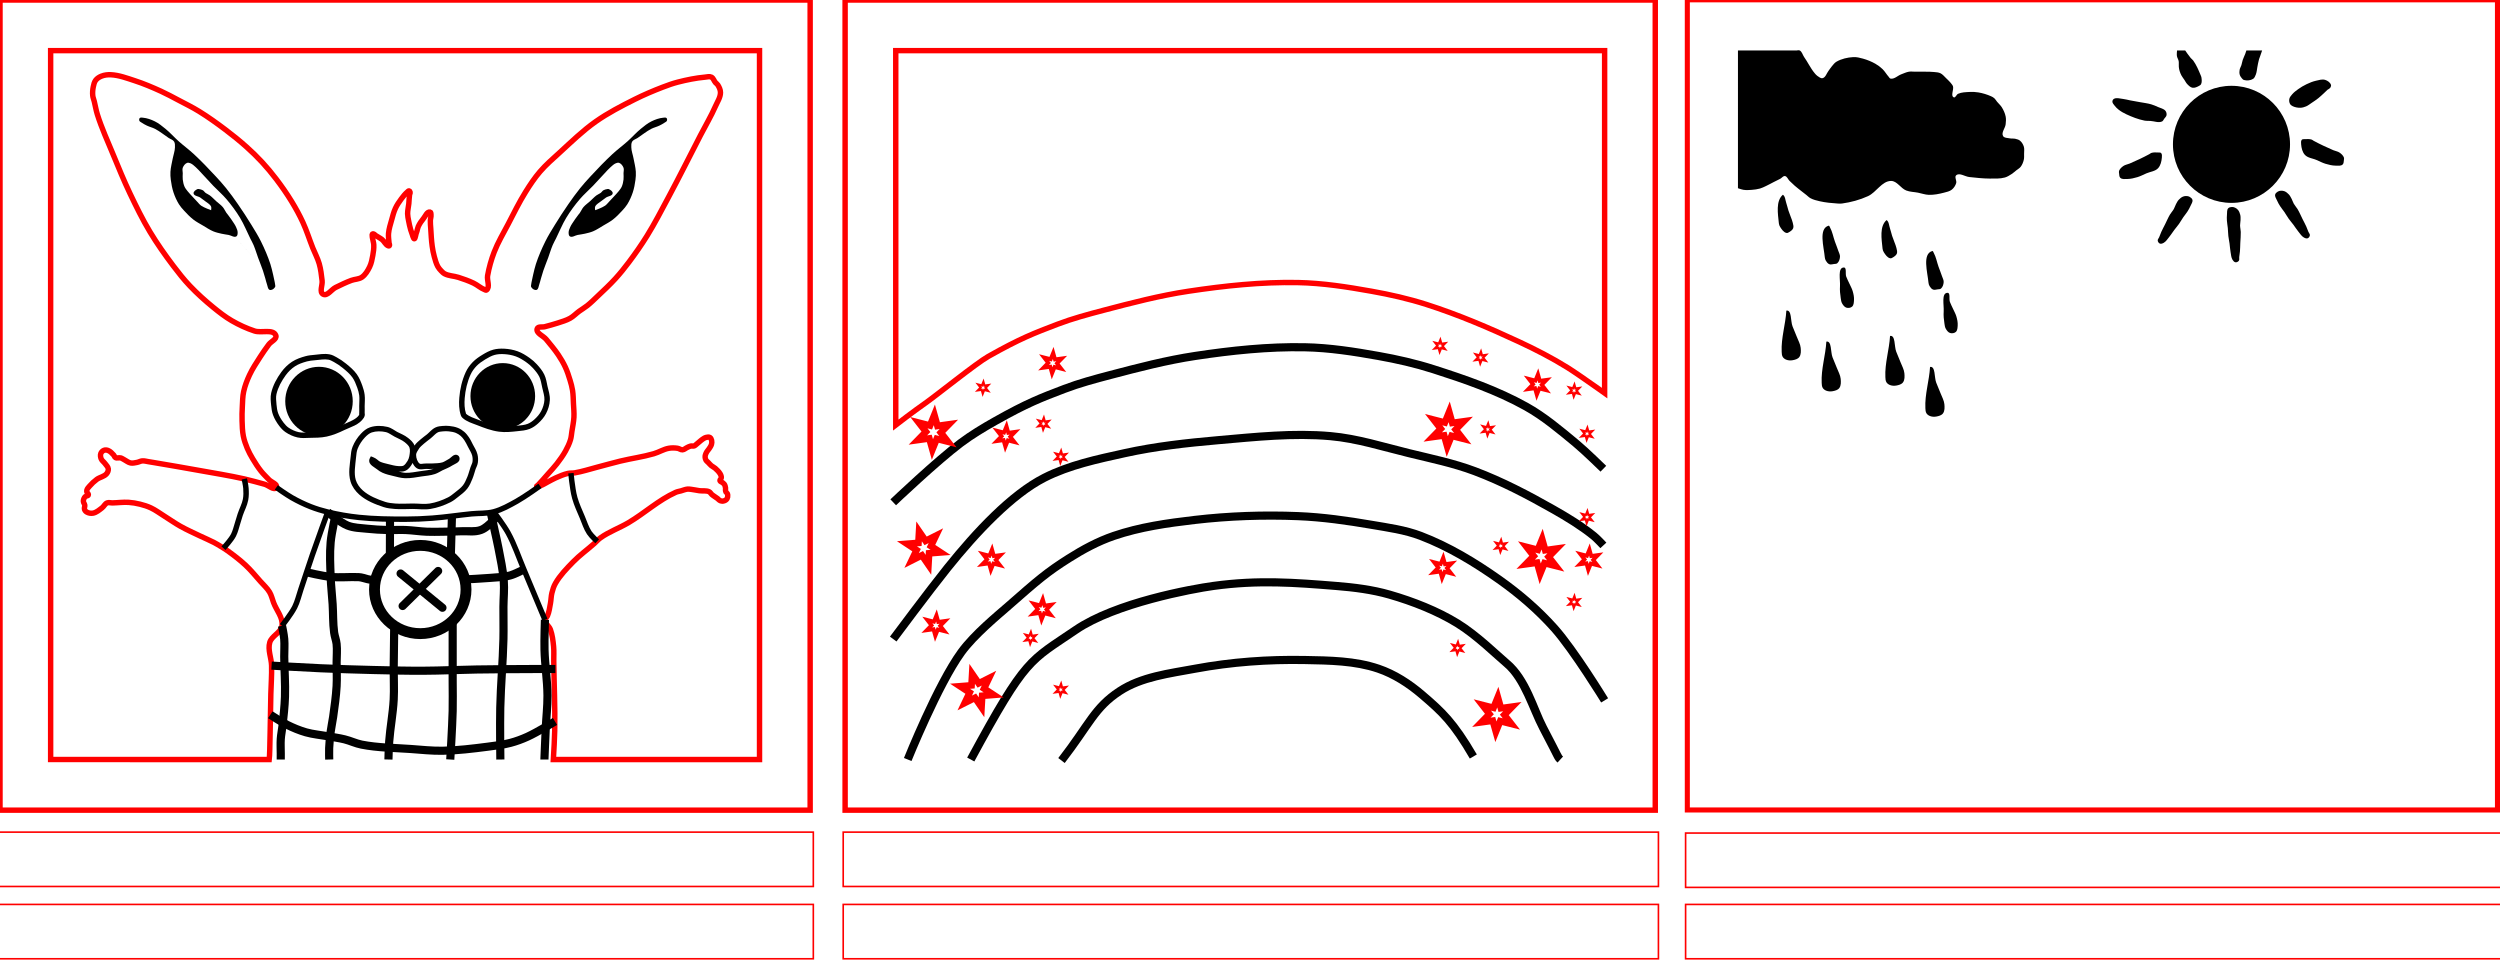 <?xml version="1.0" encoding="UTF-8" standalone="no"?>
<!-- Created with Inkscape (http://www.inkscape.org/) -->

<svg
   width="460mm"
   height="180mm"
   viewBox="0 0 460 180"
   version="1.1"
   id="svg1"
   inkscape:version="1.3.2 (091e20e, 2023-11-25, custom)"
   sodipodi:docname="diorama_karo_wyczyszczone.svg"
   xml:space="preserve"
   xmlns:inkscape="http://www.inkscape.org/namespaces/inkscape"
   xmlns:sodipodi="http://sodipodi.sourceforge.net/DTD/sodipodi-0.dtd"
   xmlns="http://www.w3.org/2000/svg"
   xmlns:svg="http://www.w3.org/2000/svg"><sodipodi:namedview
     id="namedview1"
     pagecolor="#ffffff"
     bordercolor="#000000"
     borderopacity="0.25"
     inkscape:showpageshadow="2"
     inkscape:pageopacity="0.0"
     inkscape:pagecheckerboard="0"
     inkscape:deskcolor="#d1d1d1"
     inkscape:document-units="mm"
     inkscape:zoom="0.73690758"
     inkscape:cx="842.71083"
     inkscape:cy="472.92226"
     inkscape:window-width="1920"
     inkscape:window-height="991"
     inkscape:window-x="-9"
     inkscape:window-y="-9"
     inkscape:window-maximized="1"
     inkscape:current-layer="layer2"
     showguides="true"><sodipodi:guide
       position="50,150"
       orientation="0,1"
       id="guide1"
       inkscape:locked="false"
       inkscape:label="horyzontalna"
       inkscape:color="rgb(0,134,229)" /><sodipodi:guide
       position="0,100"
       orientation="-1,0"
       id="guide4"
       inkscape:locked="false"
       inkscape:label="wertykalna"
       inkscape:color="rgb(0,134,229)" /></sodipodi:namedview><defs
     id="defs1" /><g
     inkscape:groupmode="layer"
     id="layer2"
     inkscape:label="plan 1"
     style="display:inline"
     sodipodi:insensitive="true"><path
       d="M 0,-1.1444091e-6 V 4.659 149.068 H 149.068 V -1.1444091e-6 Z M 9.317,9.317 H 139.752 V 139.752 h -37.934 c 0.108,-1.797 0.222,-3.91 0.25,-5.334 0.085,-4.27 -0.124,-8.54 -0.177,-12.81 -0.011,-0.885 0.057,-1.775 -0.03,-2.656 -0.105,-1.056 -0.227,-2.132 -0.59,-3.129 -0.234,-0.642 -1.028,-1.104 -1.004,-1.786 0.01,-0.277 0.347,-0.439 0.457,-0.694 0.32,-0.738 0.412,-1.556 0.561,-2.347 0.119,-0.63 0.109,-1.282 0.266,-1.904 0.152,-0.605 0.338,-1.215 0.649,-1.756 0.856,-1.487 2.078,-2.742 3.276,-3.97 1.201,-1.231 2.614,-2.234 3.896,-3.38 0.374,-0.334 0.699,-0.727 1.107,-1.018 1.591,-1.136 3.474,-1.8 5.157,-2.794 2.965,-1.752 5.551,-4.173 8.693,-5.583 0.306,-0.138 0.647,-0.182 0.97,-0.271 0.393,-0.109 0.774,-0.281 1.179,-0.323 0.232,-0.024 0.467,0.016 0.699,0.042 0.508,0.057 1.007,0.181 1.513,0.251 0.6,0.083 1.262,-0.07 1.805,0.198 0.203,0.1 0.299,0.342 0.47,0.491 0.165,0.144 0.353,0.259 0.532,0.386 0.179,0.127 0.37,0.239 0.543,0.376 0.118,0.093 0.204,0.226 0.334,0.302 0.152,0.089 0.325,0.169 0.501,0.167 0.262,-0.002 0.543,-0.09 0.741,-0.261 0.146,-0.126 0.236,-0.322 0.271,-0.512 0.041,-0.221 0.015,-0.466 -0.084,-0.668 -0.045,-0.093 -0.168,-0.129 -0.219,-0.219 -0.062,-0.109 -0.08,-0.24 -0.094,-0.365 -0.014,-0.128 0.029,-0.259 0.01,-0.386 -0.035,-0.243 -0.094,-0.495 -0.229,-0.699 -0.097,-0.146 -0.261,-0.234 -0.396,-0.345 -0.133,-0.108 -0.37,-0.146 -0.407,-0.313 -0.037,-0.164 0.187,-0.286 0.229,-0.449 0.026,-0.101 0.029,-0.21 0.011,-0.313 -0.034,-0.189 -0.117,-0.37 -0.22,-0.532 -0.238,-0.377 -0.56,-0.699 -0.897,-0.991 -0.212,-0.184 -0.483,-0.29 -0.699,-0.47 -0.199,-0.165 -0.364,-0.367 -0.543,-0.553 -0.158,-0.165 -0.36,-0.301 -0.47,-0.501 -0.088,-0.161 -0.125,-0.349 -0.136,-0.532 -0.008,-0.137 0.014,-0.276 0.052,-0.407 0.06,-0.206 0.161,-0.4 0.271,-0.584 0.11,-0.183 0.27,-0.332 0.387,-0.511 0.173,-0.267 0.373,-0.529 0.459,-0.835 0.064,-0.228 0.087,-0.479 0.032,-0.71 -0.051,-0.21 -0.137,-0.454 -0.324,-0.564 -0.195,-0.115 -0.456,-0.052 -0.679,-0.01 -0.137,0.026 -0.264,0.09 -0.386,0.157 -0.217,0.119 -0.41,0.276 -0.605,0.428 -0.31,0.24 -0.589,0.519 -0.898,0.762 -0.098,0.077 -0.185,0.178 -0.303,0.219 -0.214,0.075 -0.457,-0.018 -0.678,0.032 -0.213,0.047 -0.407,0.16 -0.606,0.251 -0.3,0.136 -0.558,0.413 -0.887,0.438 -0.313,0.024 -0.588,-0.234 -0.898,-0.282 -0.536,-0.082 -1.093,-0.094 -1.628,0 -0.962,0.17 -1.816,0.729 -2.755,1.001 -2.021,0.587 -4.122,0.862 -6.168,1.357 -1.444,0.349 -2.871,0.767 -4.31,1.138 -1.351,0.349 -2.683,0.794 -4.06,1.023 -0.417,0.069 -0.851,0.013 -1.263,0.104 -0.778,0.172 -1.513,0.505 -2.243,0.824 -0.447,0.196 -0.869,0.447 -1.305,0.668 -0.531,0.27 -1.029,0.622 -1.596,0.804 -0.194,0.062 -0.515,0.277 -0.606,0.094 -0.045,-0.091 0.149,-0.136 0.219,-0.209 0.638,-0.657 1.23,-1.359 1.837,-2.045 0.562,-0.636 1.152,-1.248 1.67,-1.92 0.574,-0.746 1.13,-1.513 1.586,-2.337 0.368,-0.665 0.701,-1.359 0.918,-2.087 0.145,-0.487 0.173,-1.001 0.251,-1.503 0.135,-0.875 0.328,-1.746 0.376,-2.63 0.044,-0.82 -0.042,-1.643 -0.084,-2.463 -0.042,-0.822 -0.041,-1.65 -0.167,-2.463 -0.099,-0.637 -0.272,-1.261 -0.459,-1.878 -0.248,-0.822 -0.516,-1.642 -0.877,-2.421 -0.365,-0.786 -0.811,-1.535 -1.294,-2.254 -0.669,-0.996 -1.455,-1.908 -2.212,-2.838 -0.542,-0.666 -1.926,-1.143 -1.67,-1.962 0.146,-0.467 0.948,-0.246 1.42,-0.376 0.781,-0.215 1.568,-0.412 2.337,-0.668 0.777,-0.259 1.582,-0.476 2.296,-0.877 0.614,-0.345 1.102,-0.877 1.67,-1.294 0.492,-0.361 1.026,-0.663 1.503,-1.043 0.677,-0.541 1.292,-1.157 1.92,-1.753 1.106,-1.05 2.228,-2.087 3.256,-3.214 0.873,-0.957 1.684,-1.971 2.463,-3.006 1.179,-1.567 2.305,-3.176 3.339,-4.842 1.435,-2.313 2.68,-4.739 3.966,-7.138 2.019,-3.768 3.925,-7.596 5.886,-11.396 0.919,-1.781 1.949,-3.508 2.755,-5.343 0.358,-0.814 0.913,-1.616 0.918,-2.505 0.003,-0.502 -0.233,-0.995 -0.501,-1.419 -0.105,-0.166 -0.289,-0.269 -0.418,-0.418 -0.274,-0.315 -0.378,-0.815 -0.751,-1.002 -0.348,-0.174 -0.781,-0.035 -1.169,0 -1.691,0.154 -3.365,0.496 -5.009,0.918 -0.938,0.241 -1.851,0.572 -2.755,0.918 -1.757,0.674 -3.494,1.411 -5.176,2.254 -2.463,1.233 -4.928,2.505 -7.179,4.091 -2.392,1.685 -4.498,3.745 -6.658,5.719 -1.231,1.125 -2.505,2.219 -3.59,3.486 -0.994,1.159 -1.844,2.44 -2.651,3.736 -1.188,1.908 -2.175,3.934 -3.214,5.928 -0.884,1.697 -1.879,3.349 -2.567,5.134 -0.54,1.402 -0.949,2.862 -1.211,4.341 -0.155,0.873 0.498,2.116 -0.209,2.65 -0.085,0.064 -0.213,-0.025 -0.313,-0.063 -0.746,-0.284 -1.347,-0.865 -2.067,-1.21 -0.9,-0.431 -1.846,-0.762 -2.797,-1.065 -0.822,-0.262 -1.738,-0.253 -2.505,-0.647 -0.252,-0.129 -0.455,-0.341 -0.651,-0.545 -0.234,-0.242 -0.458,-0.502 -0.62,-0.797 -0.311,-0.568 -0.477,-1.206 -0.65,-1.83 -0.173,-0.629 -0.293,-1.272 -0.384,-1.918 -0.151,-1.07 -0.194,-2.154 -0.266,-3.232 -0.032,-0.487 -0.088,-0.973 -0.073,-1.461 0.011,-0.361 0.155,-0.718 0.118,-1.077 -0.018,-0.175 0.008,-0.459 -0.162,-0.502 -0.543,-0.136 -0.854,0.734 -1.21,1.166 -0.38,0.461 -0.727,0.961 -0.974,1.505 -0.118,0.261 -0.151,0.553 -0.236,0.827 -0.055,0.178 -0.125,0.352 -0.177,0.531 -0.057,0.199 -0.07,0.412 -0.148,0.605 -0.04,0.1 -0.055,0.269 -0.162,0.28 -0.073,0.008 -0.11,-0.1 -0.148,-0.162 -0.105,-0.175 -0.139,-0.384 -0.207,-0.576 C 75.777,42.888 75.653,42.583 75.562,42.268 75.404,41.72 75.283,41.161 75.179,40.6 75.101,40.18 75.005,39.758 75,39.331 c -0.006,-0.624 0.16,-1.239 0.223,-1.86 0.054,-0.54 0.054,-1.086 0.133,-1.623 0.024,-0.164 0.142,-0.326 0.103,-0.487 -0.024,-0.099 -0.092,-0.219 -0.192,-0.236 -0.103,-0.018 -0.187,0.096 -0.267,0.163 -0.449,0.375 -0.814,0.844 -1.164,1.313 -0.406,0.544 -0.791,1.112 -1.077,1.727 -0.315,0.675 -0.494,1.407 -0.693,2.125 -0.229,0.822 -0.501,1.644 -0.576,2.494 -0.051,0.574 0.043,1.152 0.088,1.727 0.015,0.183 0.176,0.405 0.059,0.546 -0.041,0.049 -0.132,0.037 -0.192,0.014 -0.505,-0.189 -0.716,-0.813 -1.136,-1.151 -0.358,-0.289 -0.786,-0.478 -1.166,-0.738 -0.136,-0.093 -0.241,-0.243 -0.398,-0.295 -0.065,-0.022 -0.152,-0.042 -0.207,0 -0.061,0.047 -0.054,0.145 -0.059,0.221 -0.014,0.203 0.043,0.404 0.074,0.605 0.061,0.391 0.202,0.771 0.221,1.166 0.032,0.651 -0.06,1.307 -0.177,1.948 -0.132,0.723 -0.266,1.465 -0.59,2.125 -0.347,0.706 -0.772,1.438 -1.417,1.889 -0.556,0.389 -1.313,0.352 -1.948,0.59 -0.99,0.37 -1.944,0.831 -2.892,1.299 -0.782,0.385 -1.538,1.66 -2.302,1.24 C 58.72,53.734 59.368,52.477 59.269,51.654 59.143,50.604 59.028,49.542 58.738,48.525 58.452,47.524 57.942,46.6 57.557,45.632 56.933,44.064 56.434,42.443 55.727,40.91 55.119,39.591 54.418,38.312 53.661,37.073 52.791,35.648 51.832,34.275 50.822,32.945 49.999,31.862 49.126,30.813 48.202,29.815 47.3,28.84 46.343,27.914 45.353,27.028 44.108,25.914 42.805,24.862 41.471,23.856 39.905,22.674 38.309,21.526 36.64,20.496 35.406,19.735 34.102,19.094 32.82,18.419 31.756,17.859 30.701,17.278 29.606,16.78 28.033,16.066 26.439,15.382 24.795,14.85 23.359,14.385 21.909,13.826 20.402,13.754 c -0.587,-0.028 -1.198,0.041 -1.743,0.261 -0.4,0.162 -0.792,0.408 -1.054,0.751 -0.257,0.336 -0.351,0.776 -0.438,1.19 -0.112,0.529 -0.156,1.08 -0.104,1.617 0.035,0.372 0.192,0.722 0.282,1.085 0.196,0.791 0.319,1.602 0.563,2.38 0.79,2.52 1.894,4.93 2.902,7.371 0.994,2.407 1.981,4.821 3.1,7.173 1.144,2.404 2.319,4.801 3.689,7.084 1.298,2.163 2.76,4.229 4.28,6.243 0.966,1.28 1.965,2.542 3.07,3.704 1.339,1.408 2.788,2.713 4.294,3.94 1.082,0.882 2.187,1.75 3.395,2.45 1.332,0.771 2.743,1.425 4.206,1.904 1.266,0.415 3.456,-0.426 3.911,0.826 0.239,0.659 -0.882,1.09 -1.299,1.653 -0.538,0.727 -1.061,1.467 -1.549,2.228 -0.706,1.101 -1.44,2.195 -1.993,3.38 -0.455,0.974 -0.849,1.99 -1.077,3.041 -0.202,0.927 -0.201,1.887 -0.251,2.833 -0.045,0.85 -0.072,1.703 -0.044,2.553 0.031,0.947 0.05,1.904 0.236,2.833 0.154,0.77 0.42,1.518 0.723,2.243 0.275,0.66 0.624,1.289 0.989,1.904 0.472,0.795 0.974,1.578 1.55,2.302 0.44,0.553 0.962,1.035 1.446,1.55 0.451,0.479 1.695,0.867 1.358,1.431 -0.385,0.643 -1.445,-0.397 -2.169,-0.59 -1.238,-0.331 -2.469,-0.693 -3.719,-0.974 -2.754,-0.619 -5.546,-1.062 -8.324,-1.564 -2.742,-0.496 -5.487,-0.967 -8.235,-1.432 -0.359,-0.061 -0.717,-0.124 -1.077,-0.177 -0.378,-0.056 -0.755,-0.177 -1.136,-0.148 -0.337,0.026 -0.642,0.219 -0.974,0.281 -0.388,0.072 -0.793,0.179 -1.181,0.103 -0.434,-0.085 -0.786,-0.405 -1.181,-0.605 -0.216,-0.109 -0.415,-0.262 -0.649,-0.325 -0.309,-0.083 -0.681,0.099 -0.96,-0.059 -0.166,-0.094 -0.195,-0.332 -0.325,-0.472 -0.301,-0.326 -0.618,-0.684 -1.033,-0.841 -0.235,-0.089 -0.519,-0.121 -0.753,-0.029 -0.253,0.099 -0.479,0.322 -0.575,0.576 -0.117,0.309 -0.061,0.682 0.059,0.989 0.139,0.355 0.503,0.574 0.723,0.885 0.219,0.31 0.551,0.596 0.591,0.974 0.032,0.311 -0.111,0.645 -0.31,0.886 -0.446,0.538 -1.254,0.632 -1.815,1.047 -0.487,0.36 -0.933,0.781 -1.328,1.24 -0.187,0.217 -0.402,0.435 -0.487,0.708 -0.039,0.127 -0.044,0.273 0,0.398 0.031,0.089 0.134,0.137 0.177,0.221 0.049,0.095 0.131,0.211 0.088,0.31 -0.086,0.198 -0.429,0.136 -0.575,0.295 -0.202,0.219 -0.332,0.529 -0.34,0.827 -0.007,0.266 0.231,0.489 0.266,0.752 0.032,0.245 -0.129,0.501 -0.059,0.738 0.06,0.202 0.204,0.391 0.383,0.502 0.337,0.208 0.776,0.289 1.166,0.222 0.645,-0.111 1.177,-0.592 1.698,-0.989 0.34,-0.26 0.519,-0.738 0.915,-0.9 0.291,-0.119 0.63,0.005 0.945,0 1.004,-0.017 2.008,-0.166 3.011,-0.103 0.711,0.045 1.419,0.167 2.11,0.34 0.681,0.169 1.357,0.381 1.992,0.679 0.856,0.401 1.618,0.977 2.421,1.476 1.009,0.626 1.975,1.323 3.011,1.904 1.182,0.663 2.424,1.213 3.645,1.8 0.847,0.407 1.721,0.759 2.553,1.195 0.434,0.227 0.852,0.483 1.269,0.738 0.404,0.247 0.811,0.491 1.195,0.767 1.162,0.835 2.306,1.708 3.35,2.686 0.973,0.912 1.818,1.952 2.701,2.952 0.577,0.654 1.252,1.242 1.697,1.992 0.352,0.593 0.497,1.287 0.738,1.933 0.527,1.413 1.763,2.758 1.549,4.25 -0.18,1.258 -1.911,1.849 -2.259,3.072 -0.39,1.369 0.3,2.834 0.337,4.257 0.046,1.734 -0.089,3.468 -0.135,5.203 -0.101,3.826 -0.142,10.86 -0.294,12.076 H 9.317 Z"
       style="display:inline;fill:none;stroke:#ff0000;stroke-miterlimit:3.3"
       id="path31" /><path
       style="color:#000000;fill:#000000;-inkscape-stroke:none"
       d="m 77.328,99.352 c -5.172,0 -9.422,4.073 -9.422,9.117 0,5.044 4.25,9.117 9.422,9.117 5.172,0 9.42,-4.073 9.42,-9.117 0,-5.044 -4.248,-9.117 -9.42,-9.117 z m 0,2 c 4.13,0 7.42,3.195 7.42,7.117 0,3.923 -3.29,7.117 -7.42,7.117 -4.13,0 -7.422,-3.195 -7.422,-7.117 0,-3.923 3.292,-7.117 7.422,-7.117 z"
       id="path1" /><path
       style="color:#000000;fill:#000000;stroke-linecap:round;-inkscape-stroke:none"
       d="m 74.188,104.949 a 0.75,0.75 0 0 0 -1.057,0.105 0.75,0.75 0 0 0 0.105,1.055 l 7.699,6.299 a 0.75,0.75 0 0 0 1.055,-0.105 0.75,0.75 0 0 0 -0.105,-1.055 z"
       id="path2" /><path
       style="color:#000000;fill:#000000;stroke-linecap:round;-inkscape-stroke:none"
       d="m 80.623,104.312 a 0.75,0.75 0 0 0 -0.533,0.217 l -6.531,6.438 a 0.75,0.75 0 0 0 -0.008,1.061 0.75,0.75 0 0 0 1.061,0.008 l 6.531,-6.438 a 0.75,0.75 0 0 0 0.008,-1.061 0.75,0.75 0 0 0 -0.527,-0.225 z"
       id="path3" /><path
       style="color:#000000;fill:#000000;-inkscape-stroke:none"
       d="m 59.834,94.045 c 0,0 -1.92,5.266 -2.84,7.926 -0.73,2.113 -1.399,4.236 -2.113,6.336 -0.38,1.117 -0.62,2.226 -1.094,3.168 -0.565,1.123 -2.291,3.361 -2.291,3.361 l 0.789,0.615 c 0,0 1.712,-2.169 2.395,-3.527 0.55,-1.095 0.794,-2.253 1.148,-3.295 0.719,-2.115 1.387,-4.237 2.111,-6.332 0.912,-2.639 2.834,-7.91 2.834,-7.91 z"
       id="path4" /><path
       style="color:#000000;fill:#000000;-inkscape-stroke:none"
       d="m 91.25,93.871 -0.799,0.602 c 0,0 1.895,2.526 2.602,3.811 1.148,2.089 1.914,4.415 2.881,6.691 1.306,3.074 3.873,9.254 3.873,9.254 l 0.924,-0.383 c 0,0 -2.567,-6.178 -3.877,-9.262 -0.945,-2.225 -1.718,-4.584 -2.926,-6.781 C 93.129,96.35 91.25,93.871 91.25,93.871 Z"
       id="path6" /><path
       style="color:#000000;fill:#000000;-inkscape-stroke:none"
       d="m 99.066,88.996 c 0,0 -2.807,2.009 -4.236,2.803 -1.357,0.754 -2.696,1.513 -4.107,1.889 -1.215,0.324 -2.595,0.217 -4.023,0.361 -2.413,0.243 -4.793,0.613 -7.168,0.791 -1.634,0.123 -3.272,0.194 -4.906,0.195 -2.859,0.002 -5.713,-0.031 -8.529,-0.326 -1.909,-0.2 -3.81,-0.528 -5.676,-0.979 -1.056,-0.255 -2.095,-0.573 -3.1,-0.969 -1.156,-0.456 -2.282,-1.004 -3.367,-1.619 -0.936,-0.531 -2.822,-1.863 -2.822,-1.863 l -0.578,0.814 c 0,0 1.852,1.32 2.906,1.918 1.122,0.636 2.29,1.205 3.494,1.68 1.054,0.415 2.138,0.746 3.232,1.01 1.909,0.461 3.854,0.797 5.807,1.002 2.878,0.302 5.766,0.334 8.633,0.332 1.664,-0.001 3.326,-0.075 4.98,-0.199 2.427,-0.182 4.816,-0.553 7.193,-0.793 1.304,-0.131 2.743,-0.005 4.182,-0.389 1.58,-0.421 2.986,-1.231 4.336,-1.98 1.564,-0.869 4.334,-2.865 4.334,-2.865 z"
       id="path10" /><path
       style="color:#000000;fill:#000000;-inkscape-stroke:none"
       d="m 45.441,88.01 -0.975,0.223 c 0,0 0.254,1.159 0.287,1.633 0.048,0.68 0.055,1.35 -0.062,1.971 -0.161,0.849 -0.636,1.703 -0.963,2.689 -0.173,0.52 -0.309,1.033 -0.467,1.52 -0.257,0.793 -0.42,1.56 -0.74,2.191 -0.223,0.439 -0.57,0.858 -0.928,1.318 -0.241,0.31 -0.846,0.979 -0.846,0.979 l 0.742,0.672 c 0,0 0.59,-0.647 0.893,-1.037 0.341,-0.439 0.739,-0.904 1.031,-1.48 0.401,-0.79 0.565,-1.611 0.799,-2.334 0.168,-0.519 0.304,-1.03 0.465,-1.514 0.286,-0.862 0.796,-1.752 0.998,-2.816 0.143,-0.755 0.127,-1.512 0.076,-2.229 -0.048,-0.68 -0.311,-1.785 -0.311,-1.785 z"
       id="path11" /><path
       style="color:#000000;fill:#000000;-inkscape-stroke:none"
       d="m 105.549,87.02 -0.996,0.092 c 0,0 0.084,0.92 0.154,1.414 0.15,1.052 0.27,2.15 0.574,3.236 0.362,1.292 0.929,2.48 1.42,3.65 0.382,0.91 0.686,1.947 1.305,2.883 0.485,0.733 1.539,1.674 1.539,1.674 l 0.678,-0.734 c 0,0 -1.075,-1.027 -1.383,-1.492 -0.51,-0.771 -0.807,-1.74 -1.217,-2.717 -0.503,-1.199 -1.048,-2.351 -1.379,-3.533 -0.275,-0.981 -0.393,-2.036 -0.547,-3.109 -0.061,-0.429 -0.148,-1.363 -0.148,-1.363 z"
       id="path12" /><ellipse
       style="fill:#000000;fill-opacity:1;stroke:none;stroke-width:2.057;stroke-linecap:round;stroke-dasharray:none;stroke-opacity:1"
       id="path13"
       cx="58.695"
       cy="73.828"
       rx="6.21"
       ry="6.335" /><ellipse
       style="display:inline;fill:#000000;fill-opacity:1;stroke:none;stroke-width:1.5;stroke-linecap:round;stroke-dasharray:none;stroke-opacity:1"
       id="path13-4"
       cx="92.513"
       cy="72.88"
       rx="5.95"
       ry="6.07" /><path
       style="color:#000000;fill:#000000;-inkscape-stroke:none"
       d="m 92.785,64.16 c -0.66,-0.035 -1.354,-0.003 -2.029,0.18 -0.738,0.2 -1.382,0.569 -1.971,0.926 -0.626,0.379 -1.267,0.807 -1.812,1.373 -0.515,0.534 -0.972,1.154 -1.289,1.852 -0.672,1.476 -1.046,3.09 -1.174,4.689 -0.084,1.046 -0.073,2.172 0.281,3.234 0.055,0.164 0.144,0.329 0.301,0.471 0.801,0.725 1.811,0.994 2.639,1.32 1.289,0.508 2.642,1.035 4.092,1.227 1.17,0.155 2.322,0.02 3.412,-0.096 0.694,-0.074 1.473,-0.117 2.232,-0.42 0.588,-0.235 1.097,-0.601 1.537,-0.998 0.564,-0.509 1.097,-1.108 1.467,-1.82 0.39,-0.75 0.655,-1.597 0.701,-2.465 0.051,-0.952 -0.264,-1.799 -0.432,-2.557 -0.145,-0.657 -0.237,-1.413 -0.586,-2.143 -0.353,-0.737 -0.869,-1.347 -1.373,-1.898 -0.413,-0.452 -0.879,-0.853 -1.375,-1.201 -0.65,-0.457 -1.356,-0.902 -2.15,-1.191 -0.798,-0.291 -1.641,-0.438 -2.471,-0.482 z m -0.053,1 c 0.747,0.04 1.496,0.172 2.182,0.422 0.663,0.242 1.299,0.635 1.918,1.07 0.44,0.31 0.852,0.665 1.211,1.059 0.484,0.53 0.93,1.07 1.209,1.654 0.257,0.538 0.354,1.213 0.512,1.928 0.186,0.842 0.447,1.602 0.41,2.287 -0.037,0.697 -0.259,1.416 -0.592,2.057 -0.294,0.565 -0.743,1.084 -1.248,1.539 -0.38,0.343 -0.8,0.636 -1.238,0.811 -0.563,0.225 -1.246,0.279 -1.967,0.355 -1.094,0.116 -2.168,0.231 -3.176,0.098 -1.292,-0.171 -2.571,-0.658 -3.855,-1.164 -0.892,-0.351 -1.764,-0.617 -2.334,-1.133 0.006,0.005 -0.014,-0.016 -0.023,-0.045 -0.288,-0.865 -0.313,-1.859 -0.234,-2.838 0.12,-1.498 0.472,-3.003 1.088,-4.355 0.259,-0.569 0.648,-1.104 1.1,-1.572 0.447,-0.463 1.014,-0.849 1.611,-1.211 0.573,-0.347 1.14,-0.661 1.713,-0.816 0.534,-0.145 1.124,-0.176 1.715,-0.145 z"
       id="path14" /><path
       style="color:#000000;fill:#000000;-inkscape-stroke:none"
       d="m 60.65,65.203 c -1.005,-0.187 -1.963,0.011 -2.818,0.09 -0.507,0.047 -1.052,0.09 -1.605,0.242 -0.838,0.231 -1.715,0.519 -2.498,1.031 -0.772,0.504 -1.439,1.167 -1.973,1.902 -0.821,1.13 -1.534,2.42 -1.859,3.83 -0.184,0.798 -0.075,1.574 -0.01,2.26 0.055,0.577 0.127,1.197 0.352,1.805 0.271,0.735 0.679,1.404 1.137,2.004 0.313,0.411 0.682,0.822 1.148,1.143 0.661,0.454 1.415,0.798 2.207,0.979 0.791,0.181 1.55,0.092 2.221,0.078 1.013,-0.022 2.087,-0.004 3.164,-0.238 1.148,-0.25 2.228,-0.703 3.246,-1.201 1.125,-0.55 2.751,-0.93 3.596,-2.283 0.263,-0.421 0.135,-0.783 0.141,-0.887 0.021,-0.431 0,-0.839 0,-1.221 0,-0.637 0.091,-1.34 -0.004,-2.096 -0.071,-0.569 -0.226,-1.114 -0.412,-1.627 -0.258,-0.713 -0.548,-1.474 -1.033,-2.154 -0.558,-0.783 -1.283,-1.381 -1.965,-1.938 -0.546,-0.446 -1.135,-0.846 -1.756,-1.184 -0.352,-0.192 -0.761,-0.439 -1.277,-0.535 z m -0.184,0.982 c 0.289,0.054 0.614,0.231 0.982,0.432 0.565,0.307 1.104,0.671 1.604,1.078 0.675,0.551 1.323,1.101 1.781,1.744 0.387,0.543 0.653,1.217 0.906,1.916 0.17,0.469 0.303,0.943 0.361,1.41 0.074,0.591 -0.004,1.251 -0.004,1.971 0,0.415 0.02,0.807 0.002,1.172 -0.016,0.328 -0.024,0.459 0.01,0.404 -0.563,0.902 -1.924,1.298 -3.188,1.916 -0.983,0.481 -1.991,0.899 -3.02,1.123 -0.927,0.202 -1.936,0.193 -2.973,0.215 -0.729,0.016 -1.403,0.078 -1.977,-0.053 -0.656,-0.15 -1.301,-0.442 -1.863,-0.828 -0.337,-0.231 -0.641,-0.562 -0.918,-0.926 -0.414,-0.543 -0.77,-1.129 -0.996,-1.742 -0.171,-0.462 -0.24,-0.997 -0.293,-1.555 -0.067,-0.707 -0.142,-1.374 -0.012,-1.939 0.283,-1.227 0.926,-2.408 1.695,-3.467 0.468,-0.645 1.053,-1.224 1.709,-1.652 0.639,-0.418 1.416,-0.686 2.217,-0.906 0.433,-0.119 0.919,-0.162 1.432,-0.209 0.925,-0.085 1.79,-0.244 2.543,-0.104 z"
       id="path15" /><path
       style="color:#000000;fill:#000000;-inkscape-stroke:none"
       d="m 81.438,78.373 c -0.369,0.036 -0.83,0.053 -1.295,0.273 -0.716,0.339 -1.133,0.917 -1.553,1.256 -0.386,0.311 -0.825,0.61 -1.246,0.984 -0.325,0.289 -0.732,0.599 -1.049,1.061 -0.009,0.014 -0.014,0.041 -0.023,0.055 -0.002,-0.004 0.002,-0.008 0,-0.012 -0.246,-0.662 -0.773,-1.073 -1.188,-1.408 -0.662,-0.535 -1.412,-0.796 -2.018,-1.119 -0.491,-0.262 -1.029,-0.739 -1.801,-0.918 -1.016,-0.236 -2.144,-0.265 -3.178,0.078 -0.694,0.23 -1.225,0.708 -1.658,1.162 -0.663,0.695 -1.201,1.528 -1.557,2.422 -0.251,0.631 -0.3,1.273 -0.355,1.848 -0.137,1.41 -0.481,2.999 -0.014,4.553 0.285,0.947 0.895,1.767 1.602,2.395 1.291,1.146 2.924,1.786 4.471,2.297 0.693,0.229 1.396,0.291 2.053,0.346 1.149,0.095 2.265,0.002 3.336,0.002 1.001,0 2.099,0.182 3.246,-0.006 1.294,-0.212 2.544,-0.66 3.697,-1.242 0.536,-0.271 0.971,-0.636 1.377,-0.959 0.552,-0.439 1.195,-0.888 1.699,-1.539 0.443,-0.572 0.695,-1.216 0.938,-1.793 0.264,-0.629 0.403,-1.254 0.594,-1.807 0.098,-0.285 0.331,-0.646 0.408,-1.154 0.078,-0.515 0.053,-1.046 -0.072,-1.551 -0.182,-0.729 -0.581,-1.296 -0.848,-1.818 -0.217,-0.426 -0.432,-0.898 -0.744,-1.35 -0.227,-0.328 -0.487,-0.672 -0.828,-0.967 -0.343,-0.296 -0.737,-0.551 -1.172,-0.729 -0.531,-0.217 -1.077,-0.301 -1.588,-0.357 -0.415,-0.046 -0.83,-0.042 -1.234,-0.002 z m 0.1,0.996 c 0.345,-0.034 0.691,-0.037 1.025,0 0.476,0.052 0.931,0.128 1.318,0.287 0.317,0.13 0.624,0.328 0.896,0.562 0.237,0.205 0.451,0.477 0.658,0.777 0.247,0.357 0.448,0.785 0.678,1.234 0.307,0.601 0.644,1.11 0.768,1.605 0.093,0.374 0.112,0.782 0.055,1.162 -0.036,0.239 -0.217,0.547 -0.365,0.977 -0.216,0.625 -0.352,1.227 -0.57,1.746 -0.246,0.586 -0.477,1.143 -0.807,1.568 -0.382,0.494 -0.948,0.905 -1.529,1.367 -0.417,0.331 -0.805,0.646 -1.207,0.85 -1.077,0.544 -2.236,0.957 -3.408,1.148 -0.935,0.153 -1.975,-0.008 -3.084,-0.008 -1.126,0 -2.214,0.088 -3.254,0.002 -0.648,-0.054 -1.272,-0.117 -1.822,-0.299 -1.507,-0.498 -3.007,-1.107 -4.121,-2.096 -0.593,-0.527 -1.089,-1.216 -1.305,-1.934 -0.37,-1.23 -0.093,-2.685 0.051,-4.168 0.057,-0.581 0.111,-1.128 0.289,-1.576 0.307,-0.77 0.778,-1.498 1.352,-2.1 0.388,-0.406 0.814,-0.76 1.248,-0.904 0.806,-0.267 1.765,-0.255 2.637,-0.053 0.457,0.106 0.935,0.494 1.557,0.826 0.695,0.371 1.375,0.622 1.859,1.014 0.404,0.327 0.758,0.655 0.879,0.98 0.156,0.418 0.087,1.003 -0.023,1.609 -0.055,0.305 -0.166,0.607 -0.322,0.863 -0.243,0.397 -0.501,0.743 -0.77,0.881 -0.169,0.087 -0.493,0.089 -0.885,0.074 -0.608,-0.023 -1.248,-0.204 -1.932,-0.373 -0.546,-0.135 -1.06,-0.249 -1.49,-0.451 -0.291,-0.137 -0.626,-0.581 -1.264,-0.822 l -0.41,-0.156 -0.207,0.387 c -0.146,0.271 -0.122,0.627 -0.002,0.857 0.12,0.231 0.287,0.382 0.455,0.518 0.337,0.271 0.725,0.49 0.891,0.631 0.3,0.255 0.636,0.463 0.988,0.623 0.68,0.309 1.382,0.456 2.027,0.613 0.657,0.161 1.361,0.37 2.133,0.4 1.083,0.043 2.102,-0.191 3.062,-0.328 0.766,-0.11 1.606,-0.162 2.443,-0.439 0.549,-0.182 0.971,-0.48 1.357,-0.672 0.549,-0.272 1.209,-0.488 1.832,-0.904 0.12,-0.08 0.474,-0.234 0.787,-0.426 0.157,-0.096 0.316,-0.196 0.451,-0.4 0.135,-0.205 0.156,-0.605 -0.006,-0.842 -0.076,-0.112 -0.202,-0.222 -0.352,-0.273 -0.15,-0.052 -0.3,-0.041 -0.412,-0.012 -0.224,0.058 -0.351,0.165 -0.475,0.264 -0.248,0.198 -0.492,0.419 -0.535,0.441 -0.51,0.265 -0.903,0.564 -1.271,0.676 -0.571,0.174 -1.252,0.166 -1.98,0.205 -0.326,0.018 -0.669,0.008 -1.027,0 -0.323,-0.007 -0.598,0.052 -0.809,0.068 -0.211,0.016 -0.315,-0.006 -0.371,-0.045 -0.396,-0.274 -0.662,-1.006 -0.658,-1.619 0.002,-0.317 0.256,-0.733 0.559,-1.174 0.2,-0.292 0.531,-0.561 0.889,-0.879 0.358,-0.318 0.783,-0.61 1.209,-0.953 0.557,-0.449 0.936,-0.935 1.354,-1.133 0.229,-0.109 0.571,-0.14 0.967,-0.18 z m -5.629,5.791 c 0.172,0.368 0.385,0.723 0.74,0.969 0.343,0.237 0.722,0.242 1.018,0.219 0.295,-0.023 0.547,-0.068 0.709,-0.064 0.352,0.008 0.72,0.021 1.104,0 0.088,-0.005 0.198,-0.03 0.289,-0.033 -0.016,0.006 -0.037,0.022 -0.053,0.027 -0.678,0.225 -1.457,0.284 -2.271,0.4 -1.012,0.145 -1.973,0.355 -2.881,0.318 -0.382,-0.015 -0.804,-0.138 -1.215,-0.234 0.363,0.016 0.839,0.072 1.326,-0.178 0.586,-0.3 0.91,-0.828 1.168,-1.25 0.033,-0.054 0.037,-0.118 0.066,-0.174 z"
       id="path16" /><path
       style="color:#000000;fill:#000000;-inkscape-stroke:none"
       d="m 52.625,114.99 -1.469,0.309 c 0,0 0.336,1.651 0.395,2.35 0.082,0.985 -0.012,2.046 -0.002,3.172 0.023,2.502 0.217,4.958 0.137,7.367 -0.058,1.747 -0.258,3.507 -0.451,5.287 -0.082,0.754 -0.264,1.564 -0.322,2.453 -0.064,0.978 -5.71e-4,1.91 -0.002,2.789 -5.37e-4,0.342 -0.004,1.031 -0.004,1.031 l 1.5,0.006 c 0,0 0.003,-0.688 0.004,-1.035 0.002,-0.948 -0.058,-1.846 -0.002,-2.691 0.048,-0.735 0.222,-1.524 0.316,-2.389 0.193,-1.775 0.4,-3.573 0.461,-5.4 0.084,-2.522 -0.114,-5 -0.137,-7.432 -0.009,-1.025 0.094,-2.124 -0.002,-3.283 -0.079,-0.946 -0.422,-2.533 -0.422,-2.533 z"
       id="path17" /><path
       style="color:#000000;fill:#000000;-inkscape-stroke:none"
       d="m 61.074,94.307 c 0,0 -0.807,3.466 -0.98,5.383 -0.199,2.195 -0.079,4.367 -0.002,6.488 0.062,1.719 0.262,3.397 0.365,5.045 0.106,1.684 0.037,3.452 0.279,5.26 0.113,0.843 0.394,1.516 0.455,2.082 0.109,1.014 -0.004,2.119 -0.004,3.299 0,1.49 0.079,2.941 0,4.344 -0.104,1.854 -0.37,3.718 -0.633,5.602 -0.122,0.873 -0.334,1.78 -0.459,2.748 -0.13,1.014 -0.235,2.041 -0.279,3.078 -0.033,0.766 0.012,2.139 0.012,2.139 l 1.498,-0.043 c 0,0 -0.036,-1.409 -0.01,-2.031 0.042,-0.979 0.141,-1.964 0.268,-2.951 0.112,-0.869 0.321,-1.771 0.455,-2.732 0.263,-1.88 0.537,-3.785 0.646,-5.725 0.085,-1.515 0.002,-2.994 0.002,-4.428 0,-1.073 0.126,-2.233 -0.006,-3.459 -0.092,-0.859 -0.382,-1.544 -0.459,-2.121 -0.22,-1.638 -0.156,-3.369 -0.268,-5.154 -0.107,-1.704 -0.306,-3.369 -0.365,-5.006 -0.078,-2.139 -0.188,-4.248 -0.002,-6.299 0.149,-1.648 0.949,-5.182 0.949,-5.182 z"
       id="path18" /><path
       style="color:#000000;fill:#000000;-inkscape-stroke:none"
       d="m 71.012,95.424 -0.02,6.969 1.5,0.004 0.02,-6.969 z"
       id="path19" /><path
       style="color:#000000;fill:#000000;-inkscape-stroke:none"
       d="m 71.787,115.133 c 0,0 -0.08,5.146 -0.096,7.73 -0.012,1.982 0.103,3.923 0.002,5.812 -0.135,2.53 -0.635,5.093 -0.832,7.748 -0.084,1.138 -0.137,3.309 -0.137,3.309 l 1.5,0.037 c 0,0 0.056,-2.195 0.133,-3.234 0.188,-2.537 0.691,-5.11 0.834,-7.779 0.107,-2.002 -0.012,-3.967 0,-5.883 0.016,-2.566 0.096,-7.717 0.096,-7.717 z"
       id="path20" /><path
       style="color:#000000;fill:#000000;-inkscape-stroke:none"
       d="m 82.408,94.92 -0.211,7.453 1.5,0.043 0.211,-7.453 z"
       id="path21" /><path
       style="color:#000000;fill:#000000;-inkscape-stroke:none"
       d="m 82.541,114.088 v 5.949 5.297 c 0,1.839 0.045,3.661 0,5.463 -0.073,2.944 -0.441,8.908 -0.441,8.908 l 1.496,0.094 c 0,0 0.37,-5.946 0.445,-8.965 0.046,-1.851 0,-3.685 0,-5.5 v -5.297 -5.949 z"
       id="path22" /><path
       style="color:#000000;fill:#000000;-inkscape-stroke:none"
       d="m 91.01,94.062 -1.467,0.322 c 0,0 0.496,2.254 0.74,3.379 0.241,1.109 0.501,2.194 0.705,3.273 0.378,2 0.816,3.952 0.959,5.891 0.111,1.499 -0.055,3.077 -0.066,4.721 -0.013,1.996 0.045,3.969 0,5.92 -0.096,4.181 -0.488,8.389 -0.582,12.641 -0.071,3.211 0.016,9.553 0.016,9.553 l 1.5,-0.019 c 0,0 -0.085,-6.361 -0.016,-9.5 0.093,-4.181 0.484,-8.388 0.582,-12.639 0.046,-2.003 -0.013,-3.986 0,-5.945 0.01,-1.543 0.186,-3.16 0.062,-4.84 -0.154,-2.086 -0.609,-4.093 -0.98,-6.059 -0.213,-1.129 -0.479,-2.228 -0.715,-3.314 -0.245,-1.129 -0.738,-3.383 -0.738,-3.383 z"
       id="path23" /><path
       style="color:#000000;fill:#000000;-inkscape-stroke:none"
       d="m 99.518,114.012 c 0,0 -0.128,3.65 -0.08,5.541 0.073,2.895 0.533,5.699 0.549,8.447 0.011,1.965 -0.224,3.974 -0.322,6.033 -0.045,0.95 -0.105,2.349 -0.154,3.523 -0.025,0.587 -0.047,1.116 -0.062,1.506 -0.008,0.195 -0.013,0.355 -0.018,0.469 -0.004,0.114 -0.008,0.101 -0.008,0.221 h 1.5 c -1e-5,0.098 0.002,-0.052 0.006,-0.164 0.004,-0.112 0.01,-0.271 0.018,-0.465 0.016,-0.388 0.038,-0.918 0.062,-1.504 0.049,-1.172 0.109,-2.572 0.154,-3.516 0.095,-1.99 0.336,-4.023 0.324,-6.111 -0.017,-2.905 -0.48,-5.72 -0.549,-8.477 -0.044,-1.772 0.08,-5.453 0.08,-5.453 z"
       id="path24" /><path
       style="color:#000000;fill:#000000;-inkscape-stroke:none"
       d="m 50.15,130.889 -0.824,1.254 c 0,0 1.971,1.304 3.148,1.887 1.149,0.569 2.354,1.077 3.615,1.438 1.386,0.396 2.761,0.498 4.027,0.729 1.077,0.196 2.123,0.331 3.104,0.572 0.953,0.235 1.963,0.739 3.168,0.977 3.075,0.605 6.173,0.602 9.166,0.818 1.916,0.138 3.876,0.358 5.881,0.324 2.83,-0.048 5.627,-0.392 8.385,-0.748 1.403,-0.181 2.853,-0.35 4.293,-0.729 1.121,-0.295 2.209,-0.7 3.252,-1.174 1.866,-0.848 5.139,-2.852 5.139,-2.852 l -0.779,-1.281 c 0,0 -3.334,2.019 -4.98,2.768 -0.978,0.445 -1.988,0.818 -3.014,1.088 -1.305,0.343 -2.69,0.509 -4.104,0.691 -2.752,0.355 -5.492,0.692 -8.217,0.738 -1.877,0.032 -3.791,-0.181 -5.746,-0.322 -3.065,-0.221 -6.102,-0.227 -8.986,-0.795 -0.94,-0.185 -1.928,-0.673 -3.098,-0.961 -1.092,-0.269 -2.17,-0.405 -3.193,-0.592 -1.37,-0.249 -2.694,-0.353 -3.885,-0.693 -1.145,-0.327 -2.267,-0.798 -3.361,-1.34 -0.96,-0.476 -2.99,-1.797 -2.99,-1.797 z"
       id="path25" /><path
       style="color:#000000;fill:#000000;-inkscape-stroke:none"
       d="m 50.014,121.725 -0.09,1.496 c 0,0 6.025,0.356 9.057,0.488 3.202,0.14 6.405,0.243 9.607,0.32 3.09,0.074 6.188,0.15 9.293,0.137 3.297,-0.014 6.571,-0.177 9.828,-0.229 3.648,-0.058 7.301,-0.075 10.955,-0.09 1.167,-0.005 3.516,0 3.516,0 l 0.002,-1.5 c 0,0 -2.346,-0.005 -3.525,0 -3.655,0.015 -7.312,0.032 -10.971,0.09 -3.291,0.052 -6.559,0.215 -9.811,0.229 -3.077,0.013 -6.162,-0.062 -9.252,-0.137 -3.194,-0.077 -6.386,-0.179 -9.576,-0.318 -3.001,-0.131 -9.033,-0.486 -9.033,-0.486 z"
       id="path26" /><path
       style="color:#000000;fill:#000000;-inkscape-stroke:none"
       d="m 56.586,104.572 -0.35,1.459 c 0,0 2.898,0.703 4.529,0.865 1.82,0.181 3.566,-0.025 5.203,0.049 0.351,0.016 0.898,0.204 1.512,0.354 0.614,0.149 1.415,0.259 2.117,-0.229 0.426,-0.296 0.356,-0.518 0.375,-0.641 0.019,-0.123 0.018,-0.223 0.018,-0.223 l -1.5,0.002 c 0,0 -0.002,9e-4 0,-0.012 0.002,-0.013 -0.104,-0.112 0.252,-0.359 -0.169,0.117 -0.42,0.122 -0.908,0.004 -0.488,-0.119 -1.091,-0.363 -1.799,-0.395 -1.8,-0.081 -3.517,0.117 -5.121,-0.043 -1.361,-0.136 -4.328,-0.832 -4.328,-0.832 z"
       id="path27" /><path
       style="color:#000000;fill:#000000;-inkscape-stroke:none"
       d="m 96.043,104.115 c 0,0 -1.7,0.862 -2.377,1.047 -1.078,0.294 -2.3,0.308 -3.586,0.424 -1.408,0.127 -4.334,0.262 -4.334,0.262 l 0.066,1.498 c 0,0 2.905,-0.13 4.402,-0.266 1.2,-0.108 2.515,-0.108 3.846,-0.471 1.099,-0.299 2.682,-1.166 2.682,-1.166 z"
       id="path28" /><path
       style="color:#000000;fill:#000000;-inkscape-stroke:none"
       d="m 60.789,93.645 -0.971,1.143 c 0,0 0.585,0.499 1.346,1.066 0.761,0.567 1.671,1.207 2.504,1.539 1.325,0.528 2.68,0.511 3.848,0.643 1.232,0.139 2.46,0.194 3.674,0.232 1.188,0.038 2.326,-0.044 3.406,0 1.255,0.051 2.561,0.265 3.938,0.32 0.968,0.039 1.917,0.012 2.844,0 1.2,-0.015 2.406,-0.037 3.615,-0.092 1.053,-0.048 2.381,0.224 3.74,-0.273 1.061,-0.388 1.784,-1.166 2.424,-1.76 0.437,-0.406 0.926,-1.068 0.926,-1.068 l -1.189,-0.914 c 0,0 -0.565,0.704 -0.758,0.883 -0.679,0.63 -1.288,1.221 -1.918,1.451 -0.847,0.31 -1.999,0.125 -3.293,0.184 -1.183,0.053 -2.372,0.075 -3.566,0.09 -0.942,0.012 -1.864,0.036 -2.764,0 -1.255,-0.051 -2.561,-0.263 -3.938,-0.318 -1.192,-0.048 -2.333,0.034 -3.418,0 -1.199,-0.038 -2.388,-0.093 -3.555,-0.225 -1.285,-0.145 -2.492,-0.159 -3.459,-0.545 -0.531,-0.212 -1.443,-0.813 -2.162,-1.35 -0.72,-0.537 -1.273,-1.006 -1.273,-1.006 z"
       id="path29" /><path
       id="path31-9"
       style="display:inline;fill:#000000;fill-opacity:1;stroke:none;stroke-width:0.265px;stroke-linecap:butt;stroke-linejoin:miter;stroke-opacity:1"
       d="m 38.844,38.677 v 0 c 0,0 -1.278,-0.45 -1.828,-0.831 -0.283,-0.196 -0.492,-0.483 -0.731,-0.731 -0.452,-0.468 -0.895,-0.945 -1.33,-1.429 -0.147,-0.164 -0.298,-0.324 -0.432,-0.499 -0.204,-0.266 -0.428,-0.525 -0.565,-0.831 -0.187,-0.417 -0.277,-0.876 -0.332,-1.33 -0.047,-0.385 0,-0.776 0,-1.164 0,-0.332 -0.118,-0.687 0,-0.997 0.142,-0.374 0.424,-0.754 0.798,-0.898 0.187,-0.072 0.411,-0.006 0.598,0.066 0.384,0.15 0.686,0.461 0.997,0.731 0.384,0.335 0.713,0.728 1.064,1.097 0.729,0.768 1.429,1.562 2.161,2.327 0.796,0.832 1.681,1.581 2.427,2.458 0.914,1.077 1.761,2.218 2.493,3.426 0.737,1.216 1.261,2.55 1.895,3.823 0.199,0.399 0.423,0.787 0.598,1.197 0.323,0.758 0.548,1.554 0.831,2.327 0.293,0.8 0.625,1.586 0.898,2.394 0.16,0.472 0.292,0.952 0.432,1.429 0.114,0.387 0.195,0.784 0.332,1.164 0.112,0.308 0.124,0.719 0.399,0.898 0.139,0.091 0.344,0.062 0.499,0 0.254,-0.101 0.486,-0.314 0.594,-0.565 0.031,-0.071 0.006,-0.155 0,-0.233 -0.021,-0.258 -0.129,-0.765 -0.129,-0.765 m 0,0 c 0,0 -0.428,-2.129 -0.765,-3.158 -0.466,-1.426 -1.065,-2.81 -1.729,-4.155 -0.521,-1.055 -1.147,-2.056 -1.762,-3.058 -0.796,-1.297 -1.625,-2.573 -2.493,-3.823 -0.692,-0.996 -1.4,-1.981 -2.161,-2.925 -0.601,-0.746 -1.243,-1.459 -1.895,-2.161 -1.301,-1.401 -2.621,-2.788 -4.022,-4.089 -0.905,-0.84 -1.906,-1.571 -2.826,-2.394 -0.818,-0.732 -1.543,-1.567 -2.394,-2.261 -0.629,-0.513 -1.265,-1.04 -1.995,-1.396 -0.677,-0.331 -1.411,-0.594 -2.161,-0.665 -0.2,-0.019 -0.455,-0.074 -0.598,0.066 -0.12,0.117 -0.127,0.342 -0.066,0.499 0.063,0.161 0.257,0.234 0.399,0.332 0.314,0.217 0.653,0.4 0.997,0.565 0.484,0.233 1.021,0.348 1.496,0.598 0.884,0.465 1.662,1.108 2.493,1.662 0.332,0.222 0.782,0.328 0.997,0.665 0.193,0.302 0.174,0.705 0.166,1.064 -0.014,0.678 -0.275,1.328 -0.399,1.995 -0.155,0.829 -0.379,1.651 -0.432,2.493 -0.032,0.498 0.003,1.001 0.066,1.496 0.101,0.787 0.248,1.574 0.499,2.327 0.251,0.753 0.58,1.486 0.997,2.161 0.261,0.422 0.596,0.797 0.931,1.164 0.539,0.59 1.098,1.171 1.729,1.662 0.546,0.425 1.166,0.745 1.762,1.097 0.623,0.369 1.227,0.784 1.895,1.064 0.479,0.2 0.99,0.315 1.496,0.432 0.438,0.101 0.887,0.153 1.33,0.233 0.477,0.086 1.014,0.515 1.429,0.266 0.22,-0.131 0.231,-0.476 0.233,-0.731 0.003,-0.347 -0.164,-0.678 -0.299,-0.997 -0.089,-0.21 -0.211,-0.405 -0.332,-0.598 -0.359,-0.573 -0.758,-1.121 -1.164,-1.662 -0.085,-0.114 -0.184,-0.217 -0.266,-0.332 -0.242,-0.341 -0.395,-0.744 -0.665,-1.064 -0.354,-0.42 -0.822,-0.729 -1.23,-1.097 -0.39,-0.352 -0.742,-0.75 -1.164,-1.064 -0.259,-0.193 -0.576,-0.3 -0.831,-0.499 -0.161,-0.125 -0.258,-0.326 -0.432,-0.432 -0.219,-0.133 -0.479,-0.193 -0.731,-0.233 -0.088,-0.014 -0.185,-0.036 -0.266,0 -0.33,0.145 -0.78,0.44 -0.731,0.798 0.066,0.478 0.831,0.493 1.23,0.765 0.308,0.209 0.61,0.429 0.898,0.665 0.382,0.314 0.897,0.545 1.097,0.997 0.09,0.203 0,0.665 0,0.665"
       sodipodi:nodetypes="caaaaaaaaaaaaaaaaaaaaaaaaaaccaaaaaaaaaaaaaaaaaaaaaaaaaaaaaaaaaaaaaaaaaaaaaaac" /><path
       id="path31-9-9"
       style="display:inline;fill:#000000;fill-opacity:1;stroke:none;stroke-width:0.265px;stroke-linecap:butt;stroke-linejoin:miter;stroke-opacity:1"
       d="m 109.511,38.677 v 0 c 0,0 1.278,-0.45 1.828,-0.831 0.283,-0.196 0.492,-0.483 0.731,-0.731 0.452,-0.468 0.895,-0.945 1.33,-1.429 0.147,-0.164 0.298,-0.324 0.432,-0.499 0.204,-0.266 0.428,-0.525 0.565,-0.831 0.187,-0.417 0.277,-0.876 0.332,-1.33 0.047,-0.385 0,-0.776 0,-1.164 0,-0.332 0.118,-0.687 0,-0.997 -0.142,-0.374 -0.424,-0.754 -0.798,-0.898 -0.187,-0.072 -0.411,-0.006 -0.598,0.066 -0.384,0.15 -0.686,0.461 -0.997,0.731 -0.384,0.335 -0.713,0.728 -1.064,1.097 -0.729,0.768 -1.429,1.562 -2.161,2.327 -0.796,0.832 -1.681,1.581 -2.427,2.458 -0.914,1.077 -1.761,2.218 -2.493,3.426 -0.737,1.216 -1.261,2.55 -1.895,3.823 -0.199,0.399 -0.423,0.787 -0.598,1.197 -0.323,0.758 -0.548,1.554 -0.831,2.327 -0.293,0.8 -0.625,1.586 -0.898,2.394 -0.16,0.472 -0.292,0.952 -0.432,1.429 -0.114,0.387 -0.195,0.784 -0.332,1.164 -0.112,0.308 -0.124,0.719 -0.399,0.898 -0.139,0.091 -0.344,0.062 -0.499,0 -0.254,-0.101 -0.486,-0.314 -0.594,-0.565 -0.031,-0.071 -0.006,-0.155 0,-0.233 0.021,-0.258 0.129,-0.765 0.129,-0.765 m 0,0 c 0,0 0.428,-2.129 0.765,-3.158 0.466,-1.426 1.065,-2.81 1.729,-4.155 0.521,-1.055 1.147,-2.056 1.762,-3.058 0.796,-1.297 1.625,-2.573 2.493,-3.823 0.692,-0.996 1.4,-1.981 2.161,-2.925 0.601,-0.746 1.243,-1.459 1.895,-2.161 1.301,-1.401 2.621,-2.788 4.022,-4.089 0.905,-0.84 1.906,-1.571 2.826,-2.394 0.818,-0.732 1.543,-1.567 2.393,-2.261 0.629,-0.513 1.265,-1.04 1.995,-1.396 0.677,-0.331 1.411,-0.594 2.161,-0.665 0.2,-0.019 0.455,-0.074 0.598,0.066 0.12,0.117 0.127,0.342 0.067,0.499 -0.063,0.161 -0.257,0.234 -0.399,0.332 -0.314,0.217 -0.653,0.4 -0.997,0.565 -0.484,0.233 -1.021,0.348 -1.496,0.598 -0.884,0.465 -1.662,1.108 -2.493,1.662 -0.332,0.222 -0.782,0.328 -0.997,0.665 -0.193,0.302 -0.174,0.705 -0.166,1.064 0.014,0.678 0.275,1.328 0.399,1.995 0.155,0.829 0.379,1.651 0.432,2.493 0.032,0.498 -0.003,1.001 -0.067,1.496 -0.101,0.787 -0.248,1.574 -0.499,2.327 -0.251,0.753 -0.58,1.486 -0.997,2.161 -0.261,0.422 -0.596,0.797 -0.931,1.164 -0.539,0.59 -1.098,1.171 -1.729,1.662 -0.546,0.425 -1.166,0.745 -1.762,1.097 -0.623,0.369 -1.227,0.784 -1.895,1.064 -0.479,0.2 -0.99,0.315 -1.496,0.432 -0.438,0.101 -0.887,0.153 -1.33,0.233 -0.477,0.086 -1.014,0.515 -1.429,0.266 -0.22,-0.131 -0.231,-0.476 -0.233,-0.731 -0.003,-0.347 0.164,-0.678 0.299,-0.997 0.089,-0.21 0.211,-0.405 0.332,-0.598 0.359,-0.573 0.758,-1.121 1.164,-1.662 0.085,-0.114 0.184,-0.217 0.266,-0.332 0.242,-0.341 0.395,-0.744 0.665,-1.064 0.354,-0.42 0.822,-0.729 1.23,-1.097 0.39,-0.352 0.742,-0.75 1.164,-1.064 0.259,-0.193 0.576,-0.3 0.831,-0.499 0.161,-0.125 0.258,-0.326 0.432,-0.432 0.219,-0.133 0.479,-0.193 0.731,-0.233 0.088,-0.014 0.185,-0.036 0.266,0 0.33,0.145 0.78,0.44 0.731,0.798 -0.066,0.478 -0.831,0.493 -1.23,0.765 -0.308,0.209 -0.61,0.429 -0.898,0.665 -0.382,0.314 -0.897,0.545 -1.097,0.997 -0.09,0.203 0,0.665 0,0.665"
       sodipodi:nodetypes="caaaaaaaaaaaaaaaaaaaaaaaaaaccaaaaaaaaaaaaaaaaaaaaaaaaaaaaaaaaaaaaaaaaaaaaaaac" /></g><g
     inkscape:groupmode="layer"
     id="layer3"
     inkscape:label="plan 2"
     style="display:inline"
     sodipodi:insensitive="true"><path
       d="M 155.5,-1.1444091e-6 V 4.659 149.068 H 304.568 V -1.1444091e-6 Z M 164.817,9.317 H 295.252 V 72.334 c -0.542,-0.385 -0.55,-0.395 -1.188,-0.845 -2.104,-1.483 -4.496,-3.145 -5.646,-3.859 -1.423,-0.884 -2.882,-1.711 -4.364,-2.493 -1.482,-0.783 -2.989,-1.522 -4.507,-2.229 -1.393,-0.649 -2.792,-1.287 -4.199,-1.909 -1.407,-0.622 -2.822,-1.227 -4.246,-1.809 -1.424,-0.582 -2.856,-1.142 -4.299,-1.673 -1.443,-0.531 -2.895,-1.034 -4.359,-1.502 -1.646,-0.527 -3.316,-0.981 -5,-1.38 -1.684,-0.399 -3.382,-0.742 -5.083,-1.045 -2.235,-0.399 -4.483,-0.776 -6.739,-1.065 -1.128,-0.144 -2.259,-0.266 -3.39,-0.357 -1.132,-0.091 -2.266,-0.152 -3.401,-0.174 -1.686,-0.032 -3.372,-0.012 -5.058,0.053 -1.686,0.065 -3.371,0.174 -5.053,0.319 -1.683,0.145 -3.364,0.324 -5.04,0.531 -1.676,0.207 -3.349,0.441 -5.016,0.692 -1.32,0.199 -2.635,0.433 -3.945,0.693 -1.31,0.26 -2.615,0.547 -3.917,0.851 -2.603,0.608 -5.191,1.286 -7.774,1.966 -1.419,0.374 -2.84,0.75 -4.248,1.164 -1.409,0.414 -2.805,0.866 -4.176,1.389 -1.096,0.418 -2.072,0.79 -3.011,1.164 -0.94,0.374 -1.843,0.751 -2.794,1.18 -0.951,0.429 -1.951,0.909 -3.083,1.491 -1.132,0.582 -2.396,1.266 -3.876,2.1 -0.546,0.308 -1.423,0.915 -2.462,1.675 -1.04,0.76 -2.242,1.674 -3.441,2.594 -2.397,1.839 -4.779,3.704 -5.808,4.42 -0.957,0.666 -2.131,1.529 -3.355,2.448 -0.655,0.492 -1.297,0.99 -1.955,1.493 z"
       style="fill:none;stroke:#ff0000;stroke-miterlimit:3.3"
       id="path7" /><path
       style="color:#000000;fill:#000000;stroke-miterlimit:3.3;-inkscape-stroke:none"
       d="m 240.101,63.148 c -6.805,-0.131 -13.603,0.595 -20.293,1.605 -5.334,0.806 -10.548,2.165 -15.715,3.525 -2.839,0.748 -5.71,1.513 -8.5,2.578 -4.382,1.673 -6.919,2.632 -12.865,5.982 -2.198,1.239 -4.386,2.556 -6.434,4.092 -4.493,3.371 -12.459,10.951 -12.459,10.951 l 1.033,1.088 c 0,0 8.019,-7.608 12.326,-10.84 1.966,-1.475 4.097,-2.76 6.27,-3.984 5.895,-3.321 8.279,-4.214 12.664,-5.889 2.692,-1.028 5.512,-1.78 8.348,-2.527 5.164,-1.36 10.327,-2.704 15.557,-3.494 6.646,-1.004 13.36,-1.716 20.039,-1.588 4.472,0.086 8.954,0.788 13.414,1.584 3.381,0.604 6.736,1.363 9.986,2.402 5.844,1.869 11.677,3.881 16.967,6.832 3.214,1.793 6.099,4.231 9.014,6.643 1.716,1.42 5.039,4.674 5.039,4.674 l 1.051,-1.07 c 0,0 -3.288,-3.232 -5.135,-4.76 -2.906,-2.404 -5.854,-4.909 -9.238,-6.797 -5.446,-3.038 -11.375,-5.075 -17.24,-6.951 -3.335,-1.067 -6.754,-1.838 -10.18,-2.449 -4.481,-0.8 -9.04,-1.519 -13.648,-1.607 z"
       id="path6-3" /><path
       style="color:#000000;fill:#000000;stroke-miterlimit:3.3;-inkscape-stroke:none"
       d="m 234.431,79.419 c -3.474,0.189 -6.933,0.529 -10.363,0.828 -5.767,0.503 -11.571,1.14 -17.266,2.398 -5.034,1.112 -10.264,2.195 -14.984,4.594 -6.224,3.163 -12.758,10.168 -18.082,16.811 -3.448,4.303 -9.986,13.088 -9.986,13.088 l 1.203,0.895 c 0,0 6.55,-8.798 9.953,-13.045 5.268,-6.573 11.796,-13.464 17.592,-16.41 4.482,-2.278 9.583,-3.352 14.629,-4.467 5.588,-1.235 11.326,-1.868 17.07,-2.369 6.882,-0.6 13.776,-1.347 20.547,-0.744 4.789,0.426 9.498,1.93 14.311,3.109 4.089,1.002 8.194,1.843 12.041,3.291 4.947,1.862 9.682,4.339 14.316,6.971 2.575,1.462 5.104,2.995 7.365,4.822 0.528,0.427 1.686,1.67 1.686,1.67 l 1.107,-1.014 c 0,0 -1.089,-1.208 -1.85,-1.822 -2.367,-1.913 -4.969,-3.485 -7.568,-4.961 -4.665,-2.649 -9.468,-5.165 -14.529,-7.07 -3.996,-1.504 -8.16,-2.351 -12.211,-3.344 -4.744,-1.163 -9.524,-2.7 -14.535,-3.146 -3.484,-0.31 -6.972,-0.273 -10.445,-0.084 z"
       id="path6-2" /><path
       style="color:#000000;fill:#000000;stroke-miterlimit:3.3;-inkscape-stroke:none"
       d="m 229.279,94.198 c -3.194,0.116 -6.384,0.357 -9.555,0.727 -5.031,0.586 -10.155,1.308 -15.025,2.973 -3.005,1.027 -5.814,2.548 -8.455,4.223 -4.004,2.54 -5.659,3.945 -11.199,8.814 -1.853,1.629 -6.277,5.212 -8.76,8.627 -4.473,6.152 -9.961,19.91 -9.961,19.91 l 1.393,0.559 c 0,0 5.6,-13.833 9.783,-19.586 2.273,-3.126 6.62,-6.701 8.535,-8.385 5.536,-4.866 7.059,-6.165 11.012,-8.672 2.581,-1.637 5.292,-3.098 8.139,-4.07 4.691,-1.603 9.707,-2.319 14.713,-2.902 6.261,-0.729 12.602,-0.951 18.902,-0.697 4.486,0.181 8.971,0.82 13.434,1.584 3.071,0.526 6.137,0.942 8.92,2.006 5.057,1.933 9.792,4.795 14.258,7.951 3.642,2.574 7.065,5.51 10.021,8.822 3.475,3.893 9.18,13.178 9.18,13.178 l 1.279,-0.781 c 0,0 -5.625,-9.233 -9.34,-13.395 -3.046,-3.412 -6.554,-6.42 -10.273,-9.049 -4.524,-3.198 -9.364,-6.129 -14.59,-8.127 -3.002,-1.148 -6.17,-1.565 -9.203,-2.084 -4.49,-0.769 -9.036,-1.421 -13.625,-1.605 -3.188,-0.128 -6.388,-0.136 -9.582,-0.02 z"
       id="path6-0" /><path
       style="color:#000000;fill:#000000;stroke-miterlimit:3.3;-inkscape-stroke:none"
       d="m 234.866,106.407 c -3.699,-0.068 -7.511,0.084 -11.717,0.664 -3.937,0.543 -18.064,3.035 -25.656,8.229 -4.197,2.87 -6.548,4.148 -9.115,7.107 -2.568,2.96 -5.293,7.51 -10.418,16.988 l 1.32,0.713 c 5.114,-9.459 7.819,-13.94 10.23,-16.719 2.411,-2.779 4.588,-3.951 8.828,-6.852 7.045,-4.819 21.233,-7.459 25.016,-7.98 8.239,-1.137 14.923,-0.601 22.43,0.004 3.287,0.265 6.569,0.672 9.682,1.568 4.293,1.237 8.715,2.993 12.301,5.199 3.471,2.135 7.233,5.841 8.986,7.307 3.153,2.634 4.645,8.073 6.482,11.568 1.548,2.943 2.213,4.287 2.568,4.979 0.178,0.346 0.277,0.536 0.406,0.717 0.129,0.18 0.264,0.298 0.383,0.406 l 1.012,-1.107 c -0.136,-0.125 -0.142,-0.124 -0.176,-0.172 -0.034,-0.048 -0.12,-0.196 -0.291,-0.529 -0.342,-0.666 -1.022,-2.038 -2.574,-4.99 -1.678,-3.191 -3.125,-8.909 -6.85,-12.021 -1.597,-1.334 -5.447,-5.15 -9.162,-7.436 -3.752,-2.308 -8.28,-4.096 -12.672,-5.361 -3.266,-0.941 -6.645,-1.353 -9.975,-1.621 -3.753,-0.303 -7.34,-0.592 -11.039,-0.66 z"
       id="path6-4" /><path
       style="color:#000000;fill:#000000;stroke-miterlimit:3.3;-inkscape-stroke:none"
       d="m 240.101,120.695 c -6.788,-0.13 -13.633,0.363 -20.318,1.607 -4.724,0.879 -9.95,1.46 -14.195,4.25 -2.395,1.573 -3.863,3.185 -5.334,5.191 -1.471,2.006 -2.966,4.41 -5.533,7.736 l 1.188,0.916 c 2.608,-3.38 4.138,-5.831 5.557,-7.766 1.419,-1.935 2.706,-3.351 4.947,-4.824 3.846,-2.527 8.851,-3.137 13.646,-4.029 6.574,-1.224 13.318,-1.711 20.014,-1.582 4.545,0.087 9.157,0.146 13.305,1.555 2.822,0.958 5.45,2.656 7.76,4.631 3.744,3.201 5.655,4.927 9.305,11.195 l 1.295,-0.754 c -3.706,-6.365 -5.864,-8.366 -9.623,-11.58 -2.414,-2.064 -5.191,-3.872 -8.254,-4.912 -4.452,-1.512 -9.222,-1.548 -13.758,-1.635 z"
       id="path6-37" /><path
       sodipodi:type="star"
       style="display:inline;fill:none;stroke:#ff0000;stroke-width:1;stroke-linecap:butt;stroke-linejoin:miter;stroke-miterlimit:3.3;stroke-dasharray:none;stroke-opacity:1"
       id="path8"
       inkscape:flatsided="false"
       sodipodi:sides="6"
       sodipodi:cx="16.774794"
       sodipodi:cy="79.989319"
       sodipodi:r1="1.1143422"
       sodipodi:r2="2.5914936"
       sodipodi:arg1="-0.99157254"
       sodipodi:arg2="-0.46797376"
       inkscape:rounded="0"
       inkscape:randomized="0"
       d="m 17.385,79.057 1.703,-0.236 -1.2,1.231 1.056,1.357 -1.666,-0.424 -0.647,1.593 -0.466,-1.655 -1.703,0.236 1.2,-1.231 -1.056,-1.357 1.666,0.424 0.647,-1.593 z"
       inkscape:transform-center-x="-0.048417796"
       inkscape:transform-center-y="0.25846335"
       transform="matrix(1.232,0,0,1.232,151.076,-19.025)" /><path
       sodipodi:type="star"
       style="display:inline;fill:none;stroke:#ff0000;stroke-width:1;stroke-linecap:butt;stroke-linejoin:miter;stroke-miterlimit:3.3;stroke-dasharray:none;stroke-opacity:1"
       id="path8-8"
       inkscape:flatsided="false"
       sodipodi:sides="6"
       sodipodi:cx="16.774794"
       sodipodi:cy="79.989319"
       sodipodi:r1="1.1143422"
       sodipodi:r2="2.5914936"
       sodipodi:arg1="-0.99157254"
       sodipodi:arg2="-0.46797376"
       inkscape:rounded="0"
       inkscape:randomized="0"
       d="m 17.385,79.057 1.703,-0.236 -1.2,1.231 1.056,1.357 -1.666,-0.424 -0.647,1.593 -0.466,-1.655 -1.703,0.236 1.2,-1.231 -1.056,-1.357 1.666,0.424 0.647,-1.593 z"
       inkscape:transform-center-x="-0.048417796"
       inkscape:transform-center-y="0.25846335"
       transform="matrix(1.232,0,0,1.232,245.805,-19.58)" /><path
       sodipodi:type="star"
       style="display:inline;fill:none;stroke:#ff0000;stroke-width:1;stroke-linecap:butt;stroke-linejoin:miter;stroke-miterlimit:3.3;stroke-dasharray:none;stroke-opacity:1"
       id="path8-18"
       inkscape:flatsided="false"
       sodipodi:sides="6"
       sodipodi:cx="16.774794"
       sodipodi:cy="79.989319"
       sodipodi:r1="1.1143422"
       sodipodi:r2="2.5914936"
       sodipodi:arg1="-0.99157254"
       sodipodi:arg2="-0.46797376"
       inkscape:rounded="0"
       inkscape:randomized="0"
       d="m 17.385,79.057 1.703,-0.236 -1.2,1.231 1.056,1.357 -1.666,-0.424 -0.647,1.593 -0.466,-1.655 -1.703,0.236 1.2,-1.231 -1.056,-1.357 1.666,0.424 0.647,-1.593 z"
       inkscape:transform-center-x="-0.048417796"
       inkscape:transform-center-y="0.25846335"
       transform="matrix(1.232,0,0,1.232,254.755,32.913)" /><path
       sodipodi:type="star"
       style="display:inline;fill:none;stroke:#ff0000;stroke-width:1;stroke-linecap:butt;stroke-linejoin:miter;stroke-miterlimit:3.3;stroke-dasharray:none;stroke-opacity:1"
       id="path8-7"
       inkscape:flatsided="false"
       sodipodi:sides="6"
       sodipodi:cx="16.774794"
       sodipodi:cy="79.989319"
       sodipodi:r1="1.1143422"
       sodipodi:r2="2.5914936"
       sodipodi:arg1="-0.99157254"
       sodipodi:arg2="-0.46797376"
       inkscape:rounded="0"
       inkscape:randomized="0"
       d="m 17.385,79.057 1.703,-0.236 -1.2,1.231 1.056,1.357 -1.666,-0.424 -0.647,1.593 -0.466,-1.655 -1.703,0.236 1.2,-1.231 -1.056,-1.357 1.666,0.424 0.647,-1.593 z"
       inkscape:transform-center-x="-0.048417796"
       inkscape:transform-center-y="0.25846335"
       transform="matrix(1.232,0,0,1.232,262.908,3.839)" /><path
       sodipodi:type="star"
       style="display:inline;fill:none;stroke:#ff0000;stroke-width:1;stroke-linecap:butt;stroke-linejoin:miter;stroke-miterlimit:3.3;stroke-dasharray:none;stroke-opacity:1"
       id="path8-1"
       inkscape:flatsided="false"
       sodipodi:sides="6"
       sodipodi:cx="16.774794"
       sodipodi:cy="79.989319"
       sodipodi:r1="1.1143422"
       sodipodi:r2="2.5914936"
       sodipodi:arg1="-0.99157254"
       sodipodi:arg2="-0.46797376"
       inkscape:rounded="0"
       inkscape:randomized="0"
       d="m 17.385,79.057 1.703,-0.236 -1.2,1.231 1.056,1.357 -1.666,-0.424 -0.647,1.593 -0.466,-1.655 -1.703,0.236 1.2,-1.231 -1.056,-1.357 1.666,0.424 0.647,-1.593 z"
       inkscape:transform-center-x="-0.12914959"
       inkscape:transform-center-y="0.22906277"
       transform="matrix(1.166,-0.397,0.397,1.166,118.656,14.242)" /><path
       sodipodi:type="star"
       style="display:inline;fill:none;stroke:#ff0000;stroke-width:1;stroke-linecap:butt;stroke-linejoin:miter;stroke-miterlimit:3.3;stroke-dasharray:none;stroke-opacity:1"
       id="path8-1-7"
       inkscape:flatsided="false"
       sodipodi:sides="6"
       sodipodi:cx="16.774794"
       sodipodi:cy="79.989319"
       sodipodi:r1="1.1143422"
       sodipodi:r2="2.5914936"
       sodipodi:arg1="-0.99157254"
       sodipodi:arg2="-0.46797376"
       inkscape:rounded="0"
       inkscape:randomized="0"
       d="m 17.385,79.057 1.703,-0.236 -1.2,1.231 1.056,1.357 -1.666,-0.424 -0.647,1.593 -0.466,-1.655 -1.703,0.236 1.2,-1.231 -1.056,-1.357 1.666,0.424 0.647,-1.593 z"
       inkscape:transform-center-x="-0.12914959"
       inkscape:transform-center-y="0.22906277"
       transform="matrix(1.166,-0.397,0.397,1.166,128.425,40.456)" /><path
       sodipodi:type="star"
       style="display:inline;fill:none;stroke:#ff0000;stroke-width:1;stroke-linecap:butt;stroke-linejoin:miter;stroke-miterlimit:3.3;stroke-dasharray:none;stroke-opacity:1"
       id="path8-2"
       inkscape:flatsided="false"
       sodipodi:sides="6"
       sodipodi:cx="16.774794"
       sodipodi:cy="79.989319"
       sodipodi:r1="1.1143422"
       sodipodi:r2="2.5914936"
       sodipodi:arg1="-0.99157254"
       sodipodi:arg2="-0.46797376"
       inkscape:rounded="0"
       inkscape:randomized="0"
       d="m 17.385,79.057 1.703,-0.236 -1.2,1.231 1.056,1.357 -1.666,-0.424 -0.647,1.593 -0.466,-1.655 -1.703,0.236 1.2,-1.231 -1.056,-1.357 1.666,0.424 0.647,-1.593 z"
       inkscape:transform-center-x="-0.028411469"
       inkscape:transform-center-y="0.1516745"
       transform="matrix(0.723,0,0,0.723,253.318,46.657)" /><path
       sodipodi:type="star"
       style="display:inline;fill:none;stroke:#ff0000;stroke-width:1;stroke-linecap:butt;stroke-linejoin:miter;stroke-miterlimit:3.3;stroke-dasharray:none;stroke-opacity:1"
       id="path8-2-4"
       inkscape:flatsided="false"
       sodipodi:sides="6"
       sodipodi:cx="16.774794"
       sodipodi:cy="79.989319"
       sodipodi:r1="1.1143422"
       sodipodi:r2="2.5914936"
       sodipodi:arg1="-0.99157254"
       sodipodi:arg2="-0.46797376"
       inkscape:rounded="0"
       inkscape:randomized="0"
       d="m 17.385,79.057 1.703,-0.236 -1.2,1.231 1.056,1.357 -1.666,-0.424 -0.647,1.593 -0.466,-1.655 -1.703,0.236 1.2,-1.231 -1.056,-1.357 1.666,0.424 0.647,-1.593 z"
       inkscape:transform-center-x="-0.028411469"
       inkscape:transform-center-y="0.1516745"
       transform="matrix(0.723,0,0,0.723,280.22,45.148)" /><path
       sodipodi:type="star"
       style="display:inline;fill:none;stroke:#ff0000;stroke-width:1;stroke-linecap:butt;stroke-linejoin:miter;stroke-miterlimit:3.3;stroke-dasharray:none;stroke-opacity:1"
       id="path8-2-4-4"
       inkscape:flatsided="false"
       sodipodi:sides="6"
       sodipodi:cx="16.774794"
       sodipodi:cy="79.989319"
       sodipodi:r1="1.1143422"
       sodipodi:r2="2.5914936"
       sodipodi:arg1="-0.99157254"
       sodipodi:arg2="-0.46797376"
       inkscape:rounded="0"
       inkscape:randomized="0"
       d="m 17.385,79.057 1.703,-0.236 -1.2,1.231 1.056,1.357 -1.666,-0.424 -0.647,1.593 -0.466,-1.655 -1.703,0.236 1.2,-1.231 -1.056,-1.357 1.666,0.424 0.647,-1.593 z"
       inkscape:transform-center-x="-0.016109779"
       inkscape:transform-center-y="0.086016171"
       transform="matrix(0.41,0,0,0.41,261.324,86.434)" /><path
       sodipodi:type="star"
       style="display:inline;fill:none;stroke:#ff0000;stroke-width:1;stroke-linecap:butt;stroke-linejoin:miter;stroke-miterlimit:3.3;stroke-dasharray:none;stroke-opacity:1"
       id="path8-2-4-4-3"
       inkscape:flatsided="false"
       sodipodi:sides="6"
       sodipodi:cx="16.774794"
       sodipodi:cy="79.989319"
       sodipodi:r1="1.1143422"
       sodipodi:r2="2.5914936"
       sodipodi:arg1="-0.99157254"
       sodipodi:arg2="-0.46797376"
       inkscape:rounded="0"
       inkscape:randomized="0"
       d="m 17.385,79.057 1.703,-0.236 -1.2,1.231 1.056,1.357 -1.666,-0.424 -0.647,1.593 -0.466,-1.655 -1.703,0.236 1.2,-1.231 -1.056,-1.357 1.666,0.424 0.647,-1.593 z"
       inkscape:transform-center-x="-0.016109779"
       inkscape:transform-center-y="0.086016171"
       transform="matrix(0.41,0,0,0.41,282.755,77.968)" /><path
       sodipodi:type="star"
       style="display:inline;fill:none;stroke:#ff0000;stroke-width:1;stroke-linecap:butt;stroke-linejoin:miter;stroke-miterlimit:3.3;stroke-dasharray:none;stroke-opacity:1"
       id="path8-2-4-4-1"
       inkscape:flatsided="false"
       sodipodi:sides="6"
       sodipodi:cx="16.774794"
       sodipodi:cy="79.989319"
       sodipodi:r1="1.1143422"
       sodipodi:r2="2.5914936"
       sodipodi:arg1="-0.99157254"
       sodipodi:arg2="-0.46797376"
       inkscape:rounded="0"
       inkscape:randomized="0"
       d="m 17.385,79.057 1.703,-0.236 -1.2,1.231 1.056,1.357 -1.666,-0.424 -0.647,1.593 -0.466,-1.655 -1.703,0.236 1.2,-1.231 -1.056,-1.357 1.666,0.424 0.647,-1.593 z"
       inkscape:transform-center-x="-0.016109779"
       inkscape:transform-center-y="0.086016171"
       transform="matrix(0.41,0,0,0.41,285.136,62.357)" /><path
       sodipodi:type="star"
       style="display:inline;fill:none;stroke:#ff0000;stroke-width:1;stroke-linecap:butt;stroke-linejoin:miter;stroke-miterlimit:3.3;stroke-dasharray:none;stroke-opacity:1"
       id="path8-2-4-4-2"
       inkscape:flatsided="false"
       sodipodi:sides="6"
       sodipodi:cx="16.774794"
       sodipodi:cy="79.989319"
       sodipodi:r1="1.1143422"
       sodipodi:r2="2.5914936"
       sodipodi:arg1="-0.99157254"
       sodipodi:arg2="-0.46797376"
       inkscape:rounded="0"
       inkscape:randomized="0"
       d="m 17.385,79.057 1.703,-0.236 -1.2,1.231 1.056,1.357 -1.666,-0.424 -0.647,1.593 -0.466,-1.655 -1.703,0.236 1.2,-1.231 -1.056,-1.357 1.666,0.424 0.647,-1.593 z"
       inkscape:transform-center-x="-0.016109779"
       inkscape:transform-center-y="0.086016171"
       transform="matrix(0.41,0,0,0.41,285.136,47.011)" /><path
       sodipodi:type="star"
       style="display:inline;fill:none;stroke:#ff0000;stroke-width:1;stroke-linecap:butt;stroke-linejoin:miter;stroke-miterlimit:3.3;stroke-dasharray:none;stroke-opacity:1"
       id="path8-2-4-4-7"
       inkscape:flatsided="false"
       sodipodi:sides="6"
       sodipodi:cx="16.774794"
       sodipodi:cy="79.989319"
       sodipodi:r1="1.1143422"
       sodipodi:r2="2.5914936"
       sodipodi:arg1="-0.99157254"
       sodipodi:arg2="-0.46797376"
       inkscape:rounded="0"
       inkscape:randomized="0"
       d="m 17.385,79.057 1.703,-0.236 -1.2,1.231 1.056,1.357 -1.666,-0.424 -0.647,1.593 -0.466,-1.655 -1.703,0.236 1.2,-1.231 -1.056,-1.357 1.666,0.424 0.647,-1.593 z"
       inkscape:transform-center-x="-0.016109779"
       inkscape:transform-center-y="0.086016171"
       transform="matrix(0.41,0,0,0.41,282.755,39.074)" /><path
       sodipodi:type="star"
       style="display:inline;fill:none;stroke:#ff0000;stroke-width:1;stroke-linecap:butt;stroke-linejoin:miter;stroke-miterlimit:3.3;stroke-dasharray:none;stroke-opacity:1"
       id="path8-2-4-4-4"
       inkscape:flatsided="false"
       sodipodi:sides="6"
       sodipodi:cx="16.774794"
       sodipodi:cy="79.989319"
       sodipodi:r1="1.1143422"
       sodipodi:r2="2.5914936"
       sodipodi:arg1="-0.99157254"
       sodipodi:arg2="-0.46797376"
       inkscape:rounded="0"
       inkscape:randomized="0"
       d="m 17.385,79.057 1.703,-0.236 -1.2,1.231 1.056,1.357 -1.666,-0.424 -0.647,1.593 -0.466,-1.655 -1.703,0.236 1.2,-1.231 -1.056,-1.357 1.666,0.424 0.647,-1.593 z"
       inkscape:transform-center-x="-0.016109779"
       inkscape:transform-center-y="0.086016171"
       transform="matrix(0.41,0,0,0.41,265.557,32.989)" /><path
       sodipodi:type="star"
       style="display:inline;fill:none;stroke:#ff0000;stroke-width:1;stroke-linecap:butt;stroke-linejoin:miter;stroke-miterlimit:3.3;stroke-dasharray:none;stroke-opacity:1"
       id="path8-2-4-4-27"
       inkscape:flatsided="false"
       sodipodi:sides="6"
       sodipodi:cx="16.774794"
       sodipodi:cy="79.989319"
       sodipodi:r1="1.1143422"
       sodipodi:r2="2.5914936"
       sodipodi:arg1="-0.99157254"
       sodipodi:arg2="-0.46797376"
       inkscape:rounded="0"
       inkscape:randomized="0"
       d="m 17.385,79.057 1.703,-0.236 -1.2,1.231 1.056,1.357 -1.666,-0.424 -0.647,1.593 -0.466,-1.655 -1.703,0.236 1.2,-1.231 -1.056,-1.357 1.666,0.424 0.647,-1.593 z"
       inkscape:transform-center-x="-0.016109779"
       inkscape:transform-center-y="0.086016171"
       transform="matrix(0.41,0,0,0.41,266.88,46.218)" /><path
       sodipodi:type="star"
       style="display:inline;fill:none;stroke:#ff0000;stroke-width:1;stroke-linecap:butt;stroke-linejoin:miter;stroke-miterlimit:3.3;stroke-dasharray:none;stroke-opacity:1"
       id="path8-2-4-4-22"
       inkscape:flatsided="false"
       sodipodi:sides="6"
       sodipodi:cx="16.774794"
       sodipodi:cy="79.989319"
       sodipodi:r1="1.1143422"
       sodipodi:r2="2.5914936"
       sodipodi:arg1="-0.99157254"
       sodipodi:arg2="-0.46797376"
       inkscape:rounded="0"
       inkscape:randomized="0"
       d="m 17.385,79.057 1.703,-0.236 -1.2,1.231 1.056,1.357 -1.666,-0.424 -0.647,1.593 -0.466,-1.655 -1.703,0.236 1.2,-1.231 -1.056,-1.357 1.666,0.424 0.647,-1.593 z"
       inkscape:transform-center-x="-0.016109779"
       inkscape:transform-center-y="0.086016171"
       transform="matrix(0.41,0,0,0.41,269.261,67.649)" /><path
       sodipodi:type="star"
       style="display:inline;fill:none;stroke:#ff0000;stroke-width:1;stroke-linecap:butt;stroke-linejoin:miter;stroke-miterlimit:3.3;stroke-dasharray:none;stroke-opacity:1"
       id="path8-2-4-4-18"
       inkscape:flatsided="false"
       sodipodi:sides="6"
       sodipodi:cx="16.774794"
       sodipodi:cy="79.989319"
       sodipodi:r1="1.1143422"
       sodipodi:r2="2.5914936"
       sodipodi:arg1="-0.99157254"
       sodipodi:arg2="-0.46797376"
       inkscape:rounded="0"
       inkscape:randomized="0"
       d="m 17.385,79.057 1.703,-0.236 -1.2,1.231 1.056,1.357 -1.666,-0.424 -0.647,1.593 -0.466,-1.655 -1.703,0.236 1.2,-1.231 -1.056,-1.357 1.666,0.424 0.647,-1.593 z"
       inkscape:transform-center-x="-0.016109779"
       inkscape:transform-center-y="0.086016171"
       transform="matrix(0.41,0,0,0.41,188.299,94.107)" /><path
       sodipodi:type="star"
       style="display:inline;fill:none;stroke:#ff0000;stroke-width:1;stroke-linecap:butt;stroke-linejoin:miter;stroke-miterlimit:3.3;stroke-dasharray:none;stroke-opacity:1"
       id="path8-2-4-4-44"
       inkscape:flatsided="false"
       sodipodi:sides="6"
       sodipodi:cx="16.774794"
       sodipodi:cy="79.989319"
       sodipodi:r1="1.1143422"
       sodipodi:r2="2.5914936"
       sodipodi:arg1="-0.99157254"
       sodipodi:arg2="-0.46797376"
       inkscape:rounded="0"
       inkscape:randomized="0"
       d="m 17.385,79.057 1.703,-0.236 -1.2,1.231 1.056,1.357 -1.666,-0.424 -0.647,1.593 -0.466,-1.655 -1.703,0.236 1.2,-1.231 -1.056,-1.357 1.666,0.424 0.647,-1.593 z"
       inkscape:transform-center-x="-0.016109779"
       inkscape:transform-center-y="0.086016171"
       transform="matrix(0.41,0,0,0.41,182.742,84.582)" /><path
       sodipodi:type="star"
       style="display:inline;fill:none;stroke:#ff0000;stroke-width:1;stroke-linecap:butt;stroke-linejoin:miter;stroke-miterlimit:3.3;stroke-dasharray:none;stroke-opacity:1"
       id="path8-2-4-4-41"
       inkscape:flatsided="false"
       sodipodi:sides="6"
       sodipodi:cx="16.774794"
       sodipodi:cy="79.989319"
       sodipodi:r1="1.1143422"
       sodipodi:r2="2.5914936"
       sodipodi:arg1="-0.99157254"
       sodipodi:arg2="-0.46797376"
       inkscape:rounded="0"
       inkscape:randomized="0"
       d="m 17.385,79.057 1.703,-0.236 -1.2,1.231 1.056,1.357 -1.666,-0.424 -0.647,1.593 -0.466,-1.655 -1.703,0.236 1.2,-1.231 -1.056,-1.357 1.666,0.424 0.647,-1.593 z"
       inkscape:transform-center-x="-0.016109779"
       inkscape:transform-center-y="0.086016171"
       transform="matrix(0.41,0,0,0.41,188.299,51.245)" /><path
       sodipodi:type="star"
       style="display:inline;fill:none;stroke:#ff0000;stroke-width:1;stroke-linecap:butt;stroke-linejoin:miter;stroke-miterlimit:3.3;stroke-dasharray:none;stroke-opacity:1"
       id="path8-2-4-4-33"
       inkscape:flatsided="false"
       sodipodi:sides="6"
       sodipodi:cx="16.774794"
       sodipodi:cy="79.989319"
       sodipodi:r1="1.1143422"
       sodipodi:r2="2.5914936"
       sodipodi:arg1="-0.99157254"
       sodipodi:arg2="-0.46797376"
       inkscape:rounded="0"
       inkscape:randomized="0"
       d="m 17.385,79.057 1.703,-0.236 -1.2,1.231 1.056,1.357 -1.666,-0.424 -0.647,1.593 -0.466,-1.655 -1.703,0.236 1.2,-1.231 -1.056,-1.357 1.666,0.424 0.647,-1.593 z"
       inkscape:transform-center-x="-0.016109779"
       inkscape:transform-center-y="0.086016171"
       transform="matrix(0.41,0,0,0.41,185.124,45.159)" /><path
       sodipodi:type="star"
       style="display:inline;fill:none;stroke:#ff0000;stroke-width:1;stroke-linecap:butt;stroke-linejoin:miter;stroke-miterlimit:3.3;stroke-dasharray:none;stroke-opacity:1"
       id="path8-2-4-4-70"
       inkscape:flatsided="false"
       sodipodi:sides="6"
       sodipodi:cx="16.774794"
       sodipodi:cy="79.989319"
       sodipodi:r1="1.1143422"
       sodipodi:r2="2.5914936"
       sodipodi:arg1="-0.99157254"
       sodipodi:arg2="-0.46797376"
       inkscape:rounded="0"
       inkscape:randomized="0"
       d="m 17.385,79.057 1.703,-0.236 -1.2,1.231 1.056,1.357 -1.666,-0.424 -0.647,1.593 -0.466,-1.655 -1.703,0.236 1.2,-1.231 -1.056,-1.357 1.666,0.424 0.647,-1.593 z"
       inkscape:transform-center-x="-0.016109779"
       inkscape:transform-center-y="0.086016171"
       transform="matrix(0.41,0,0,0.41,174.011,38.545)" /><path
       sodipodi:type="star"
       style="display:inline;fill:none;stroke:#ff0000;stroke-width:1;stroke-linecap:butt;stroke-linejoin:miter;stroke-miterlimit:3.3;stroke-dasharray:none;stroke-opacity:1"
       id="path8-2-4-4-12"
       inkscape:flatsided="false"
       sodipodi:sides="6"
       sodipodi:cx="16.774794"
       sodipodi:cy="79.989319"
       sodipodi:r1="1.1143422"
       sodipodi:r2="2.5914936"
       sodipodi:arg1="-0.99157254"
       sodipodi:arg2="-0.46797376"
       inkscape:rounded="0"
       inkscape:randomized="0"
       d="m 17.385,79.057 1.703,-0.236 -1.2,1.231 1.056,1.357 -1.666,-0.424 -0.647,1.593 -0.466,-1.655 -1.703,0.236 1.2,-1.231 -1.056,-1.357 1.666,0.424 0.647,-1.593 z"
       inkscape:transform-center-x="-0.016109779"
       inkscape:transform-center-y="0.086016171"
       transform="matrix(0.41,0,0,0.41,258.081,30.843)" /><path
       sodipodi:type="star"
       style="display:inline;fill:none;stroke:#ff0000;stroke-width:1;stroke-linecap:butt;stroke-linejoin:miter;stroke-miterlimit:3.3;stroke-dasharray:none;stroke-opacity:1"
       id="path8-2-49"
       inkscape:flatsided="false"
       sodipodi:sides="6"
       sodipodi:cx="16.774794"
       sodipodi:cy="79.989319"
       sodipodi:r1="1.1143422"
       sodipodi:r2="2.5914936"
       sodipodi:arg1="-0.99157254"
       sodipodi:arg2="-0.46797376"
       inkscape:rounded="0"
       inkscape:randomized="0"
       d="m 17.385,79.057 1.703,-0.236 -1.2,1.231 1.056,1.357 -1.666,-0.424 -0.647,1.593 -0.466,-1.655 -1.703,0.236 1.2,-1.231 -1.056,-1.357 1.666,0.424 0.647,-1.593 z"
       inkscape:transform-center-x="-0.028411469"
       inkscape:transform-center-y="0.1516745"
       transform="matrix(0.723,0,0,0.723,270.751,12.921)" /><path
       sodipodi:type="star"
       style="display:inline;fill:none;stroke:#ff0000;stroke-width:1;stroke-linecap:butt;stroke-linejoin:miter;stroke-miterlimit:3.3;stroke-dasharray:none;stroke-opacity:1"
       id="path8-2-44"
       inkscape:flatsided="false"
       sodipodi:sides="6"
       sodipodi:cx="16.774794"
       sodipodi:cy="79.989319"
       sodipodi:r1="1.1143422"
       sodipodi:r2="2.5914936"
       sodipodi:arg1="-0.99157254"
       sodipodi:arg2="-0.46797376"
       inkscape:rounded="0"
       inkscape:randomized="0"
       d="m 17.385,79.057 1.703,-0.236 -1.2,1.231 1.056,1.357 -1.666,-0.424 -0.647,1.593 -0.466,-1.655 -1.703,0.236 1.2,-1.231 -1.056,-1.357 1.666,0.424 0.647,-1.593 z"
       inkscape:transform-center-x="-0.028411469"
       inkscape:transform-center-y="0.1516745"
       transform="matrix(0.723,0,0,0.723,170.295,45.148)" /><path
       sodipodi:type="star"
       style="display:inline;fill:none;stroke:#ff0000;stroke-width:1;stroke-linecap:butt;stroke-linejoin:miter;stroke-miterlimit:3.3;stroke-dasharray:none;stroke-opacity:1"
       id="path8-2-3"
       inkscape:flatsided="false"
       sodipodi:sides="6"
       sodipodi:cx="16.774794"
       sodipodi:cy="79.989319"
       sodipodi:r1="1.1143422"
       sodipodi:r2="2.5914936"
       sodipodi:arg1="-0.99157254"
       sodipodi:arg2="-0.46797376"
       inkscape:rounded="0"
       inkscape:randomized="0"
       d="m 17.385,79.057 1.703,-0.236 -1.2,1.231 1.056,1.357 -1.666,-0.424 -0.647,1.593 -0.466,-1.655 -1.703,0.236 1.2,-1.231 -1.056,-1.357 1.666,0.424 0.647,-1.593 z"
       inkscape:transform-center-x="-0.028411469"
       inkscape:transform-center-y="0.1516745"
       transform="matrix(0.723,0,0,0.723,160.074,57.278)" /><path
       sodipodi:type="star"
       style="display:inline;fill:none;stroke:#ff0000;stroke-width:1;stroke-linecap:butt;stroke-linejoin:miter;stroke-miterlimit:3.3;stroke-dasharray:none;stroke-opacity:1"
       id="path8-2-38"
       inkscape:flatsided="false"
       sodipodi:sides="6"
       sodipodi:cx="16.774794"
       sodipodi:cy="79.989319"
       sodipodi:r1="1.1143422"
       sodipodi:r2="2.5914936"
       sodipodi:arg1="-0.99157254"
       sodipodi:arg2="-0.46797376"
       inkscape:rounded="0"
       inkscape:randomized="0"
       d="m 17.385,79.057 1.703,-0.236 -1.2,1.231 1.056,1.357 -1.666,-0.424 -0.647,1.593 -0.466,-1.655 -1.703,0.236 1.2,-1.231 -1.056,-1.357 1.666,0.424 0.647,-1.593 z"
       inkscape:transform-center-x="-0.028411469"
       inkscape:transform-center-y="0.1516745"
       transform="matrix(0.723,0,0,0.723,179.631,54.281)" /><path
       sodipodi:type="star"
       style="display:inline;fill:none;stroke:#ff0000;stroke-width:1;stroke-linecap:butt;stroke-linejoin:miter;stroke-miterlimit:3.3;stroke-dasharray:none;stroke-opacity:1"
       id="path8-2-5"
       inkscape:flatsided="false"
       sodipodi:sides="6"
       sodipodi:cx="16.774794"
       sodipodi:cy="79.989319"
       sodipodi:r1="1.1143422"
       sodipodi:r2="2.5914936"
       sodipodi:arg1="-0.99157254"
       sodipodi:arg2="-0.46797376"
       inkscape:rounded="0"
       inkscape:randomized="0"
       d="m 17.385,79.057 1.703,-0.236 -1.2,1.231 1.056,1.357 -1.666,-0.424 -0.647,1.593 -0.466,-1.655 -1.703,0.236 1.2,-1.231 -1.056,-1.357 1.666,0.424 0.647,-1.593 z"
       inkscape:transform-center-x="-0.028411469"
       inkscape:transform-center-y="0.1516745"
       transform="matrix(0.723,0,0,0.723,172.963,22.481)" /><path
       sodipodi:type="star"
       style="display:inline;fill:none;stroke:#ff0000;stroke-width:1;stroke-linecap:butt;stroke-linejoin:miter;stroke-miterlimit:3.3;stroke-dasharray:none;stroke-opacity:1"
       id="path8-2-6"
       inkscape:flatsided="false"
       sodipodi:sides="6"
       sodipodi:cx="16.774794"
       sodipodi:cy="79.989319"
       sodipodi:r1="1.1143422"
       sodipodi:r2="2.5914936"
       sodipodi:arg1="-0.99157254"
       sodipodi:arg2="-0.46797376"
       inkscape:rounded="0"
       inkscape:randomized="0"
       d="m 17.385,79.057 1.703,-0.236 -1.2,1.231 1.056,1.357 -1.666,-0.424 -0.647,1.593 -0.466,-1.655 -1.703,0.236 1.2,-1.231 -1.056,-1.357 1.666,0.424 0.647,-1.593 z"
       inkscape:transform-center-x="-0.028411469"
       inkscape:transform-center-y="0.1516745"
       transform="matrix(0.723,0,0,0.723,181.557,8.981)" /></g><g
     inkscape:groupmode="layer"
     id="layer4"
     inkscape:label="plan 3"
     style="display:inline"><path
       style="color:#000000;fill:none;stroke:#ff0000;stroke-width:0.932;stroke-miterlimit:3.3;stroke-opacity:1;-inkscape-stroke:none"
       d="M 310.466,-0.034 V 4.624 149.034 H 459.534 V -0.034 Z"
       id="rect5-0-48" /><circle
       style="fill:#000000;fill-opacity:1;stroke:none;stroke-width:1.5;stroke-linecap:round;stroke-dasharray:none;stroke-opacity:1"
       id="path32"
       cx="410.594"
       cy="26.56"
       r="10.771" /><path
       style="fill:#000000;fill-opacity:1;stroke:none;stroke-width:0.265px;stroke-linecap:butt;stroke-linejoin:miter;stroke-opacity:1"
       d="m 398.45,20.4 c -0.318,-0.402 -0.899,-0.494 -1.366,-0.706 -0.412,-0.187 -0.828,-0.372 -1.262,-0.498 -0.671,-0.196 -1.372,-0.27 -2.059,-0.399 -0.608,-0.114 -1.219,-0.216 -1.827,-0.332 -0.444,-0.085 -0.879,-0.221 -1.329,-0.266 -0.551,-0.055 -1.186,-0.285 -1.661,0 -0.161,0.097 -0.267,0.31 -0.266,0.498 10e-4,0.277 0.232,0.509 0.399,0.731 0.216,0.288 0.48,0.543 0.764,0.764 0.427,0.332 0.905,0.601 1.395,0.83 1.063,0.496 2.171,0.931 3.321,1.162 0.359,0.072 0.731,0.047 1.096,0.066 0.719,0.038 1.503,0.397 2.159,0.1 0.194,-0.088 0.274,-0.326 0.399,-0.498 0.155,-0.214 0.388,-0.404 0.432,-0.664 0.045,-0.267 -0.027,-0.576 -0.195,-0.789 z"
       id="path33"
       sodipodi:nodetypes="aaaaaaaaaaaaaaaaa" /><path
       style="fill:#000000;fill-opacity:1;stroke:none;stroke-width:0.265px;stroke-linecap:butt;stroke-linejoin:miter;stroke-opacity:1"
       d="m 395.484,28.358 c -1.181,0.641 -2.403,1.206 -3.636,1.738 -0.374,0.161 -0.804,0.208 -1.139,0.44 -0.33,0.228 -0.657,0.524 -0.799,0.899 -0.054,0.143 -0.021,0.308 0,0.46 0.04,0.288 0.021,0.647 0.24,0.839 0.329,0.29 0.861,0.206 1.299,0.2 0.623,-0.009 1.241,-0.161 1.838,-0.34 0.575,-0.172 1.107,-0.462 1.658,-0.699 0.715,-0.308 1.607,-0.37 2.138,-0.939 0.472,-0.507 0.638,-1.268 0.699,-1.958 0.025,-0.282 0.059,-0.637 -0.14,-0.839 -0.128,-0.13 -0.357,-0.089 -0.539,-0.1 -0.42,-0.025 -0.858,-0.047 -1.259,0.08 -0.134,0.042 -0.236,0.153 -0.36,0.22 z"
       id="path34"
       sodipodi:nodetypes="aaaaaaaaaaaaaaa" /><path
       style="display:inline;fill:#000000;fill-opacity:1;stroke:none;stroke-width:0.265px;stroke-linecap:butt;stroke-linejoin:miter;stroke-opacity:1"
       d="m 425.704,25.903 c 1.181,0.641 2.403,1.206 3.636,1.738 0.374,0.161 0.804,0.208 1.139,0.44 0.33,0.228 0.657,0.524 0.799,0.899 0.054,0.143 0.021,0.308 0,0.46 -0.04,0.288 -0.021,0.647 -0.24,0.839 -0.329,0.29 -0.861,0.206 -1.299,0.2 -0.623,-0.009 -1.241,-0.161 -1.838,-0.34 -0.575,-0.172 -1.107,-0.462 -1.658,-0.699 -0.715,-0.308 -1.607,-0.37 -2.138,-0.939 -0.472,-0.507 -0.638,-1.268 -0.699,-1.958 -0.025,-0.282 -0.059,-0.637 0.14,-0.839 0.128,-0.13 0.357,-0.089 0.539,-0.1 0.42,-0.025 0.858,-0.047 1.259,0.08 0.134,0.042 0.236,0.153 0.36,0.22 z"
       id="path34-2"
       sodipodi:nodetypes="aaaaaaaaaaaaaaa" /><path
       style="fill:#000000;fill-opacity:1;stroke:none;stroke-width:0.265px;stroke-linecap:butt;stroke-linejoin:miter;stroke-opacity:1"
       d="m 402.357,36.071 c -0.228,-0.015 -0.468,0.012 -0.679,0.1 -0.307,0.128 -0.574,0.354 -0.799,0.599 -0.213,0.231 -0.352,0.522 -0.5,0.799 -0.154,0.29 -0.238,0.614 -0.4,0.899 -0.2,0.354 -0.491,0.65 -0.699,0.999 -0.343,0.576 -0.599,1.199 -0.899,1.798 -0.233,0.466 -0.486,0.923 -0.699,1.399 -0.147,0.327 -0.262,0.668 -0.4,0.999 -0.084,0.201 -0.283,0.383 -0.26,0.599 0.024,0.228 0.186,0.475 0.4,0.559 0.221,0.087 0.491,-0.025 0.699,-0.14 0.424,-0.235 0.69,-0.685 0.999,-1.059 0.341,-0.412 0.618,-0.872 0.939,-1.299 0.279,-0.372 0.59,-0.72 0.859,-1.099 0.285,-0.4 0.521,-0.833 0.799,-1.239 0.256,-0.374 0.558,-0.716 0.799,-1.099 0.202,-0.32 0.39,-0.651 0.539,-0.999 0.152,-0.354 0.438,-0.722 0.36,-1.099 -0.05,-0.243 -0.284,-0.426 -0.494,-0.558 -0.166,-0.104 -0.369,-0.148 -0.565,-0.161 z"
       id="path35"
       sodipodi:nodetypes="aaaaaaaaaaaaaaaaaaaaa" /><path
       style="display:inline;fill:#000000;fill-opacity:1;stroke:none;stroke-width:0.265px;stroke-linecap:butt;stroke-linejoin:miter;stroke-opacity:1"
       d="m 419.681,35.093 c 0.228,-0.015 0.468,0.012 0.679,0.1 0.307,0.128 0.574,0.354 0.799,0.599 0.213,0.231 0.352,0.522 0.5,0.799 0.154,0.29 0.238,0.614 0.4,0.899 0.2,0.354 0.491,0.65 0.699,0.999 0.343,0.576 0.599,1.199 0.899,1.798 0.233,0.466 0.486,0.923 0.699,1.399 0.147,0.327 0.262,0.668 0.4,0.999 0.084,0.201 0.283,0.383 0.26,0.599 -0.024,0.228 -0.186,0.475 -0.4,0.559 -0.221,0.087 -0.491,-0.025 -0.699,-0.14 -0.424,-0.235 -0.69,-0.685 -0.999,-1.059 -0.341,-0.412 -0.618,-0.872 -0.939,-1.299 -0.279,-0.372 -0.59,-0.72 -0.859,-1.099 -0.285,-0.4 -0.521,-0.833 -0.799,-1.239 -0.256,-0.374 -0.558,-0.716 -0.799,-1.099 -0.202,-0.32 -0.39,-0.651 -0.539,-0.999 -0.152,-0.354 -0.438,-0.722 -0.36,-1.099 0.05,-0.243 0.284,-0.426 0.494,-0.558 0.166,-0.104 0.369,-0.148 0.565,-0.161 z"
       id="path35-5"
       sodipodi:nodetypes="aaaaaaaaaaaaaaaaaaaaa" /><path
       style="display:inline;fill:#000000;fill-opacity:1;stroke:none;stroke-width:0.265px;stroke-linecap:butt;stroke-linejoin:miter;stroke-opacity:1"
       d="m 411.255,38.217 c 0.207,0.097 0.404,0.237 0.546,0.417 0.207,0.261 0.33,0.588 0.409,0.912 0.074,0.305 0.055,0.627 0.05,0.941 -0.006,0.328 -0.089,0.652 -0.086,0.98 0.003,0.406 0.115,0.806 0.127,1.213 0.021,0.67 -0.057,1.339 -0.085,2.009 -0.022,0.521 -0.022,1.043 -0.066,1.562 -0.03,0.357 -0.095,0.711 -0.135,1.068 -0.024,0.216 0.062,0.472 -0.063,0.65 -0.132,0.188 -0.393,0.325 -0.621,0.296 -0.236,-0.031 -0.418,-0.26 -0.544,-0.461 -0.257,-0.411 -0.271,-0.934 -0.361,-1.41 -0.098,-0.525 -0.118,-1.062 -0.192,-1.591 -0.064,-0.461 -0.167,-0.916 -0.219,-1.378 -0.055,-0.488 -0.052,-0.982 -0.099,-1.471 -0.043,-0.451 -0.141,-0.896 -0.166,-1.349 -0.021,-0.378 -0.026,-0.759 0.012,-1.135 0.039,-0.383 -0.033,-0.843 0.218,-1.136 0.162,-0.188 0.455,-0.235 0.703,-0.249 0.196,-0.011 0.395,0.049 0.572,0.133 z"
       id="path35-5-9"
       sodipodi:nodetypes="aaaaaaaaaaaaaaaaaaaaa" /><path
       style="fill:#000000;fill-opacity:1;stroke:none;stroke-width:0.265px;stroke-linecap:butt;stroke-linejoin:miter;stroke-opacity:1"
       d="m 428.269,16.51 c 0,0 -1.098,1.073 -1.695,1.554 -0.395,0.318 -0.821,0.596 -1.243,0.876 -0.333,0.221 -0.648,0.481 -1.017,0.636 -0.335,0.14 -0.696,0.248 -1.06,0.254 -0.471,0.008 -0.96,-0.078 -1.385,-0.283 -0.198,-0.096 -0.397,-0.232 -0.504,-0.424 -0.15,-0.27 -0.195,-0.616 -0.132,-0.918 0.068,-0.325 0.307,-0.595 0.523,-0.848 0.314,-0.368 0.708,-0.665 1.102,-0.947 0.489,-0.35 1.011,-0.66 1.554,-0.918 0.553,-0.263 1.126,-0.501 1.724,-0.636 0.554,-0.125 1.154,-0.325 1.695,-0.155 0.44,0.138 0.905,0.456 1.06,0.89 0.06,0.167 -0.005,0.372 -0.099,0.523 -0.115,0.186 -0.523,0.396 -0.523,0.396 z"
       id="path36"
       sodipodi:nodetypes="aaaaaaaaaaaaaaaaa" /><path
       style="fill:#000000;fill-opacity:1;stroke:none;stroke-width:0.265px;stroke-linecap:butt;stroke-linejoin:miter;stroke-opacity:1"
       d="m 416.232,9.283 c 0,0 -0.233,0.68 -0.353,1.019 -0.069,0.196 -0.155,0.386 -0.212,0.585 -0.143,0.5 -0.231,1.014 -0.325,1.526 -0.039,0.211 -0.056,0.426 -0.099,0.636 -0.046,0.224 -0.08,0.454 -0.17,0.664 -0.122,0.287 -0.232,0.626 -0.494,0.794 -0.48,0.306 -1.149,0.368 -1.695,0.209 -0.164,-0.048 -0.285,-0.195 -0.396,-0.325 -0.165,-0.195 -0.314,-0.418 -0.381,-0.664 -0.079,-0.286 -0.066,-0.598 -0.014,-0.89 0.053,-0.298 0.233,-0.559 0.325,-0.848 0.099,-0.31 0.138,-0.638 0.24,-0.947 0.128,-0.387 0.323,-0.749 0.466,-1.13 0.078,-0.207 0.212,-0.63 0.212,-0.63"
       id="path37"
       sodipodi:nodetypes="caaaaaaaaaaaaac" /><path
       style="fill:#000000;fill-opacity:1;stroke:none;stroke-width:0.265px;stroke-linecap:butt;stroke-linejoin:miter;stroke-opacity:1"
       d="m 402.075,9.283 c 0,0 0.643,0.956 1.017,1.393 0.139,0.162 0.327,0.28 0.452,0.452 0.599,0.825 0.992,1.786 1.385,2.727 0.057,0.137 0.122,0.276 0.141,0.424 0.053,0.398 0.105,0.841 -0.071,1.201 -0.069,0.141 -0.216,0.235 -0.353,0.311 -0.374,0.205 -0.808,0.422 -1.229,0.353 -0.384,-0.063 -0.687,-0.387 -0.961,-0.664 -0.219,-0.222 -0.349,-0.518 -0.523,-0.777 -0.189,-0.282 -0.407,-0.547 -0.565,-0.848 -0.135,-0.256 -0.244,-0.528 -0.325,-0.805 -0.071,-0.244 -0.114,-0.496 -0.141,-0.749 -0.038,-0.351 0.035,-0.712 -0.028,-1.06 -0.059,-0.326 -0.275,-0.611 -0.325,-0.939 -0.052,-0.336 0.028,-1.019 0.028,-1.019"
       id="path38"
       sodipodi:nodetypes="caaaaaaaaaaaaaac" /><path
       id="path39"
       style="fill:#000000;fill-opacity:1;stroke:none;stroke-width:0.265px;stroke-linecap:butt;stroke-linejoin:miter;stroke-opacity:1"
       d="m 319.783,34.632 c 0,0 0.692,0.249 1.053,0.3 0.495,0.069 1.001,0.04 1.499,0 0.504,-0.04 1.012,-0.101 1.499,-0.24 0.382,-0.109 0.739,-0.292 1.099,-0.46 0.489,-0.227 0.958,-0.496 1.439,-0.739 0.399,-0.202 0.806,-0.387 1.199,-0.599 0.291,-0.157 0.531,-0.546 0.859,-0.5 0.401,0.057 0.551,0.594 0.839,0.879 0.311,0.308 0.628,0.612 0.959,0.899 0.4,0.348 0.823,0.67 1.239,0.999 0.298,0.236 0.6,0.465 0.899,0.699 0.254,0.199 0.475,0.447 0.759,0.599 0.525,0.282 1.117,0.428 1.698,0.559 1.081,0.244 2.191,0.35 3.297,0.42 0.266,0.017 0.535,0.037 0.799,0 1.646,-0.229 3.285,-0.666 4.795,-1.359 1.538,-0.705 2.544,-2.778 4.236,-2.797 1.101,-0.012 1.771,1.358 2.797,1.758 0.681,0.266 1.44,0.261 2.158,0.4 0.667,0.128 1.319,0.381 1.998,0.4 0.942,0.026 1.886,-0.161 2.797,-0.4 0.498,-0.13 1.038,-0.237 1.439,-0.559 0.374,-0.301 0.66,-0.739 0.799,-1.199 0.139,-0.459 -0.361,-1.123 0,-1.439 0.609,-0.533 1.602,0.236 2.408,0.32 1.24,0.129 2.483,0.279 3.73,0.283 0.944,0.003 1.916,0.055 2.826,-0.198 0.438,-0.122 0.832,-0.377 1.215,-0.622 0.322,-0.206 0.606,-0.467 0.904,-0.706 0.266,-0.213 0.584,-0.378 0.791,-0.65 0.281,-0.369 0.458,-0.82 0.565,-1.272 0.087,-0.367 0.055,-0.753 0.057,-1.13 0.002,-0.443 0.08,-0.906 -0.057,-1.328 -0.132,-0.408 -0.375,-0.803 -0.706,-1.074 -0.236,-0.192 -0.551,-0.269 -0.848,-0.339 -0.34,-0.08 -0.703,-0.012 -1.046,-0.085 -0.42,-0.089 -1.006,-0.049 -1.215,-0.424 -0.362,-0.649 0.4,-1.437 0.48,-2.176 0.051,-0.468 0.092,-0.951 0,-1.413 -0.12,-0.6 -0.386,-1.174 -0.706,-1.695 -0.228,-0.37 -0.571,-0.655 -0.848,-0.989 -0.192,-0.232 -0.338,-0.508 -0.565,-0.706 -0.165,-0.145 -0.364,-0.25 -0.565,-0.339 -0.738,-0.328 -1.522,-0.567 -2.317,-0.706 -0.539,-0.095 -1.093,-0.114 -1.639,-0.085 -0.714,0.038 -1.467,0.045 -2.119,0.339 -0.311,0.14 -0.478,0.785 -0.791,0.65 -0.624,-0.269 0.038,-1.379 -0.141,-2.034 -0.022,-0.081 -0.065,-0.157 -0.113,-0.226 -0.34,-0.494 -0.784,-0.911 -1.215,-1.328 -0.312,-0.302 -0.598,-0.659 -0.989,-0.848 -0.363,-0.175 -0.787,-0.181 -1.187,-0.226 -0.515,-0.058 -1.036,-0.047 -1.554,-0.057 -0.377,-0.007 -0.754,0 -1.13,0 -0.264,0 -0.527,0 -0.791,0 -0.377,0 -0.759,-0.061 -1.13,0 -0.491,0.081 -0.946,0.308 -1.413,0.48 -0.666,0.246 -1.282,0.934 -1.978,0.791 -0.157,-0.032 -0.232,-0.22 -0.339,-0.339 -0.402,-0.449 -0.696,-0.994 -1.13,-1.413 -0.397,-0.383 -0.848,-0.717 -1.328,-0.989 -0.709,-0.402 -1.476,-0.712 -2.261,-0.932 -0.578,-0.163 -1.18,-0.315 -1.78,-0.283 -1.072,0.058 -2.179,0.309 -3.108,0.848 -0.346,0.201 -0.588,0.544 -0.848,0.848 -0.228,0.266 -0.408,0.57 -0.622,0.848 -0.347,0.451 -0.522,1.19 -1.074,1.328 -0.336,0.084 -0.67,-0.211 -0.958,-0.405 -0.195,-0.132 -0.346,-0.321 -0.5,-0.5 -0.205,-0.238 -0.384,-0.498 -0.559,-0.759 -0.335,-0.499 -0.618,-1.031 -0.939,-1.539 -0.149,-0.236 -0.305,-0.467 -0.46,-0.699 -0.265,-0.399 -0.377,-0.968 -0.799,-1.193 -0.159,-0.085 -0.539,0 -0.539,0 l -10.824,-5.9e-6 V 34.652" /><path
       style="fill:#000000;fill-opacity:1;stroke:none;stroke-width:0.265px;stroke-linecap:butt;stroke-linejoin:miter;stroke-opacity:1"
       d="m 328.049,35.831 c -1.335,1.16 -0.915,3.495 -0.739,5.255 0.024,0.239 0.109,0.478 0.24,0.679 0.29,0.447 0.639,0.984 1.159,1.099 0.185,0.041 0.378,-0.08 0.539,-0.18 0.28,-0.173 0.585,-0.39 0.699,-0.699 0.115,-0.314 -0.012,-0.672 -0.08,-0.999 -0.075,-0.365 -0.236,-0.707 -0.36,-1.059 -0.142,-0.401 -0.308,-0.794 -0.44,-1.199 -0.15,-0.461 -0.24,-0.941 -0.4,-1.399 -0.178,-0.51 -0.17,-1.198 -0.619,-1.499 0,-10e-7 0,-10e-7 0,0 z"
       id="path40"
       sodipodi:nodetypes="aaaaaaaaaaaa" /><path
       style="fill:#000000;fill-opacity:1;stroke:none;stroke-width:0.265px;stroke-linecap:butt;stroke-linejoin:miter;stroke-opacity:1"
       d="m 336.461,41.526 c -1.875,0.542 -0.878,3.87 -0.699,5.814 0.02,0.222 0.084,0.448 0.2,0.639 0.156,0.258 0.358,0.531 0.639,0.639 0.267,0.104 0.575,-5.62e-4 0.859,-0.04 0.203,-0.028 0.443,-0.007 0.599,-0.14 0.33,-0.28 0.474,-0.767 0.5,-1.199 0.022,-0.366 -0.186,-0.71 -0.3,-1.059 -0.191,-0.587 -0.432,-1.157 -0.639,-1.738 -0.308,-0.863 -0.454,-1.797 -0.899,-2.597 -0.067,-0.12 -0.128,-0.358 -0.26,-0.32 z"
       id="path41"
       sodipodi:nodetypes="aaaaaaaaaaa" /><path
       style="fill:#000000;fill-opacity:1;stroke:none;stroke-width:0.265px;stroke-linecap:butt;stroke-linejoin:miter;stroke-opacity:1"
       d="m 339.258,49.218 c -1.169,0.034 -0.618,2.27 -0.699,3.437 -0.051,0.732 0.022,1.473 0.136,2.198 0.051,0.326 0.081,0.672 0.244,0.959 0.186,0.328 0.439,0.688 0.799,0.799 0.343,0.106 0.794,0.043 1.059,-0.2 0.307,-0.28 0.313,-0.784 0.34,-1.199 0.036,-0.551 -0.088,-1.108 -0.24,-1.638 -0.146,-0.51 -0.424,-0.974 -0.639,-1.459 -0.184,-0.414 -0.408,-0.812 -0.559,-1.239 -0.192,-0.539 0.132,-1.675 -0.44,-1.658 z"
       id="path42"
       sodipodi:nodetypes="aaaaaaaaaaa" /><path
       style="fill:#000000;fill-opacity:1;stroke:none;stroke-width:0.265px;stroke-linecap:butt;stroke-linejoin:miter;stroke-opacity:1"
       d="m 328.688,57.151 c -0.143,2.543 -0.983,5.049 -0.859,7.593 0.015,0.32 0.03,0.668 0.2,0.939 0.143,0.229 0.388,0.401 0.639,0.5 0.361,0.142 0.777,0.168 1.159,0.1 0.449,-0.08 0.966,-0.214 1.239,-0.579 0.343,-0.458 0.313,-1.128 0.26,-1.698 -0.065,-0.703 -0.449,-1.338 -0.699,-1.998 -0.25,-0.659 -0.537,-1.304 -0.799,-1.958 -0.386,-0.963 -0.119,-3.09 -1.139,-2.897 0,0 0,10e-7 0,2e-6 z"
       id="path43"
       sodipodi:nodetypes="aaaaaaaaaaa" /><path
       style="display:inline;fill:#000000;fill-opacity:1;stroke:none;stroke-width:0.265px;stroke-linecap:butt;stroke-linejoin:miter;stroke-opacity:1"
       d="m 336.049,62.855 c -0.143,2.543 -0.983,5.049 -0.859,7.593 0.015,0.32 0.03,0.668 0.2,0.939 0.143,0.229 0.388,0.401 0.639,0.5 0.361,0.142 0.777,0.168 1.159,0.1 0.449,-0.08 0.966,-0.214 1.239,-0.579 0.343,-0.458 0.313,-1.128 0.26,-1.698 -0.065,-0.703 -0.449,-1.338 -0.699,-1.998 -0.25,-0.659 -0.537,-1.304 -0.799,-1.958 -0.386,-0.963 -0.119,-3.09 -1.139,-2.897 0,0 0,1e-6 0,2e-6 z"
       id="path43-2"
       sodipodi:nodetypes="aaaaaaaaaaa" /><path
       style="display:inline;fill:#000000;fill-opacity:1;stroke:none;stroke-width:0.265px;stroke-linecap:butt;stroke-linejoin:miter;stroke-opacity:1"
       d="m 347.128,40.492 c -1.335,1.16 -0.915,3.495 -0.739,5.255 0.024,0.239 0.109,0.478 0.24,0.679 0.29,0.447 0.639,0.984 1.159,1.099 0.185,0.041 0.378,-0.08 0.539,-0.18 0.28,-0.173 0.585,-0.39 0.699,-0.699 0.115,-0.314 -0.012,-0.672 -0.08,-0.999 -0.075,-0.365 -0.236,-0.707 -0.36,-1.059 -0.142,-0.401 -0.308,-0.794 -0.44,-1.199 -0.15,-0.461 -0.24,-0.941 -0.4,-1.399 -0.178,-0.51 -0.17,-1.198 -0.619,-1.499 0,-10e-7 0,-10e-7 0,0 z"
       id="path40-3"
       sodipodi:nodetypes="aaaaaaaaaaaa" /><path
       style="display:inline;fill:#000000;fill-opacity:1;stroke:none;stroke-width:0.265px;stroke-linecap:butt;stroke-linejoin:miter;stroke-opacity:1"
       d="m 355.539,46.187 c -1.875,0.542 -0.878,3.87 -0.699,5.814 0.02,0.222 0.084,0.448 0.2,0.639 0.156,0.258 0.358,0.531 0.639,0.639 0.267,0.104 0.575,-5.62e-4 0.859,-0.04 0.203,-0.028 0.443,-0.007 0.599,-0.14 0.33,-0.28 0.474,-0.767 0.5,-1.199 0.022,-0.366 -0.186,-0.71 -0.3,-1.059 -0.191,-0.587 -0.432,-1.157 -0.639,-1.738 -0.308,-0.863 -0.454,-1.797 -0.899,-2.597 -0.067,-0.12 -0.128,-0.358 -0.26,-0.32 z"
       id="path41-8"
       sodipodi:nodetypes="aaaaaaaaaaa" /><path
       style="display:inline;fill:#000000;fill-opacity:1;stroke:none;stroke-width:0.265px;stroke-linecap:butt;stroke-linejoin:miter;stroke-opacity:1"
       d="m 358.337,53.879 c -1.169,0.034 -0.618,2.27 -0.699,3.437 -0.051,0.732 0.022,1.473 0.136,2.198 0.051,0.326 0.081,0.672 0.244,0.959 0.186,0.328 0.439,0.688 0.799,0.799 0.343,0.106 0.794,0.043 1.059,-0.2 0.307,-0.28 0.313,-0.784 0.34,-1.199 0.036,-0.551 -0.088,-1.108 -0.24,-1.638 -0.146,-0.51 -0.424,-0.974 -0.639,-1.459 -0.184,-0.414 -0.408,-0.812 -0.559,-1.239 -0.192,-0.539 0.132,-1.675 -0.44,-1.658 z"
       id="path42-8"
       sodipodi:nodetypes="aaaaaaaaaaa" /><path
       style="display:inline;fill:#000000;fill-opacity:1;stroke:none;stroke-width:0.265px;stroke-linecap:butt;stroke-linejoin:miter;stroke-opacity:1"
       d="m 347.767,61.812 c -0.143,2.543 -0.983,5.049 -0.859,7.593 0.015,0.32 0.03,0.668 0.2,0.939 0.143,0.229 0.388,0.401 0.639,0.5 0.361,0.142 0.777,0.168 1.159,0.1 0.449,-0.08 0.966,-0.214 1.239,-0.579 0.343,-0.458 0.313,-1.128 0.26,-1.698 -0.065,-0.703 -0.449,-1.338 -0.699,-1.998 -0.25,-0.659 -0.537,-1.304 -0.799,-1.958 -0.386,-0.963 -0.119,-3.09 -1.139,-2.897 0,0 0,10e-7 0,2e-6 z"
       id="path43-3"
       sodipodi:nodetypes="aaaaaaaaaaa" /><path
       style="display:inline;fill:#000000;fill-opacity:1;stroke:none;stroke-width:0.265px;stroke-linecap:butt;stroke-linejoin:miter;stroke-opacity:1"
       d="m 355.128,67.516 c -0.143,2.543 -0.983,5.049 -0.859,7.593 0.015,0.32 0.03,0.668 0.2,0.939 0.143,0.229 0.388,0.401 0.639,0.5 0.361,0.142 0.777,0.168 1.159,0.1 0.449,-0.08 0.966,-0.214 1.239,-0.579 0.343,-0.458 0.313,-1.128 0.26,-1.698 -0.065,-0.703 -0.449,-1.338 -0.699,-1.998 -0.25,-0.659 -0.537,-1.304 -0.799,-1.958 -0.386,-0.963 -0.119,-3.09 -1.139,-2.897 -10e-6,0 0,10e-7 0,2e-6 z"
       id="path43-2-6"
       sodipodi:nodetypes="aaaaaaaaaaa" /><rect
       style="fill:none;stroke:#ff0000;stroke-width:0.3;stroke-dashoffset:10.583"
       id="rect6"
       width="150"
       height="10"
       x="-0.35"
       y="153.112" /><rect
       style="display:inline;fill:none;stroke:#ff0000;stroke-width:0.3;stroke-dashoffset:10.583"
       id="rect6-6"
       width="150"
       height="10"
       x="-0.35"
       y="166.414" /><rect
       style="display:inline;fill:none;stroke:#ff0000;stroke-width:0.3;stroke-dashoffset:10.583"
       id="rect6-8"
       width="150"
       height="10"
       x="155.15"
       y="153.112" /><rect
       style="display:inline;fill:none;stroke:#ff0000;stroke-width:0.3;stroke-dashoffset:10.583"
       id="rect6-4"
       width="150"
       height="10"
       x="155.15"
       y="166.414" /><rect
       style="display:inline;fill:none;stroke:#ff0000;stroke-width:0.3;stroke-dashoffset:10.583"
       id="rect6-41"
       width="150"
       height="10"
       x="310.15"
       y="153.281" /><rect
       style="display:inline;fill:none;stroke:#ff0000;stroke-width:0.3;stroke-dashoffset:10.583"
       id="rect6-0"
       width="150"
       height="10"
       x="310.15"
       y="166.414" /></g></svg>

